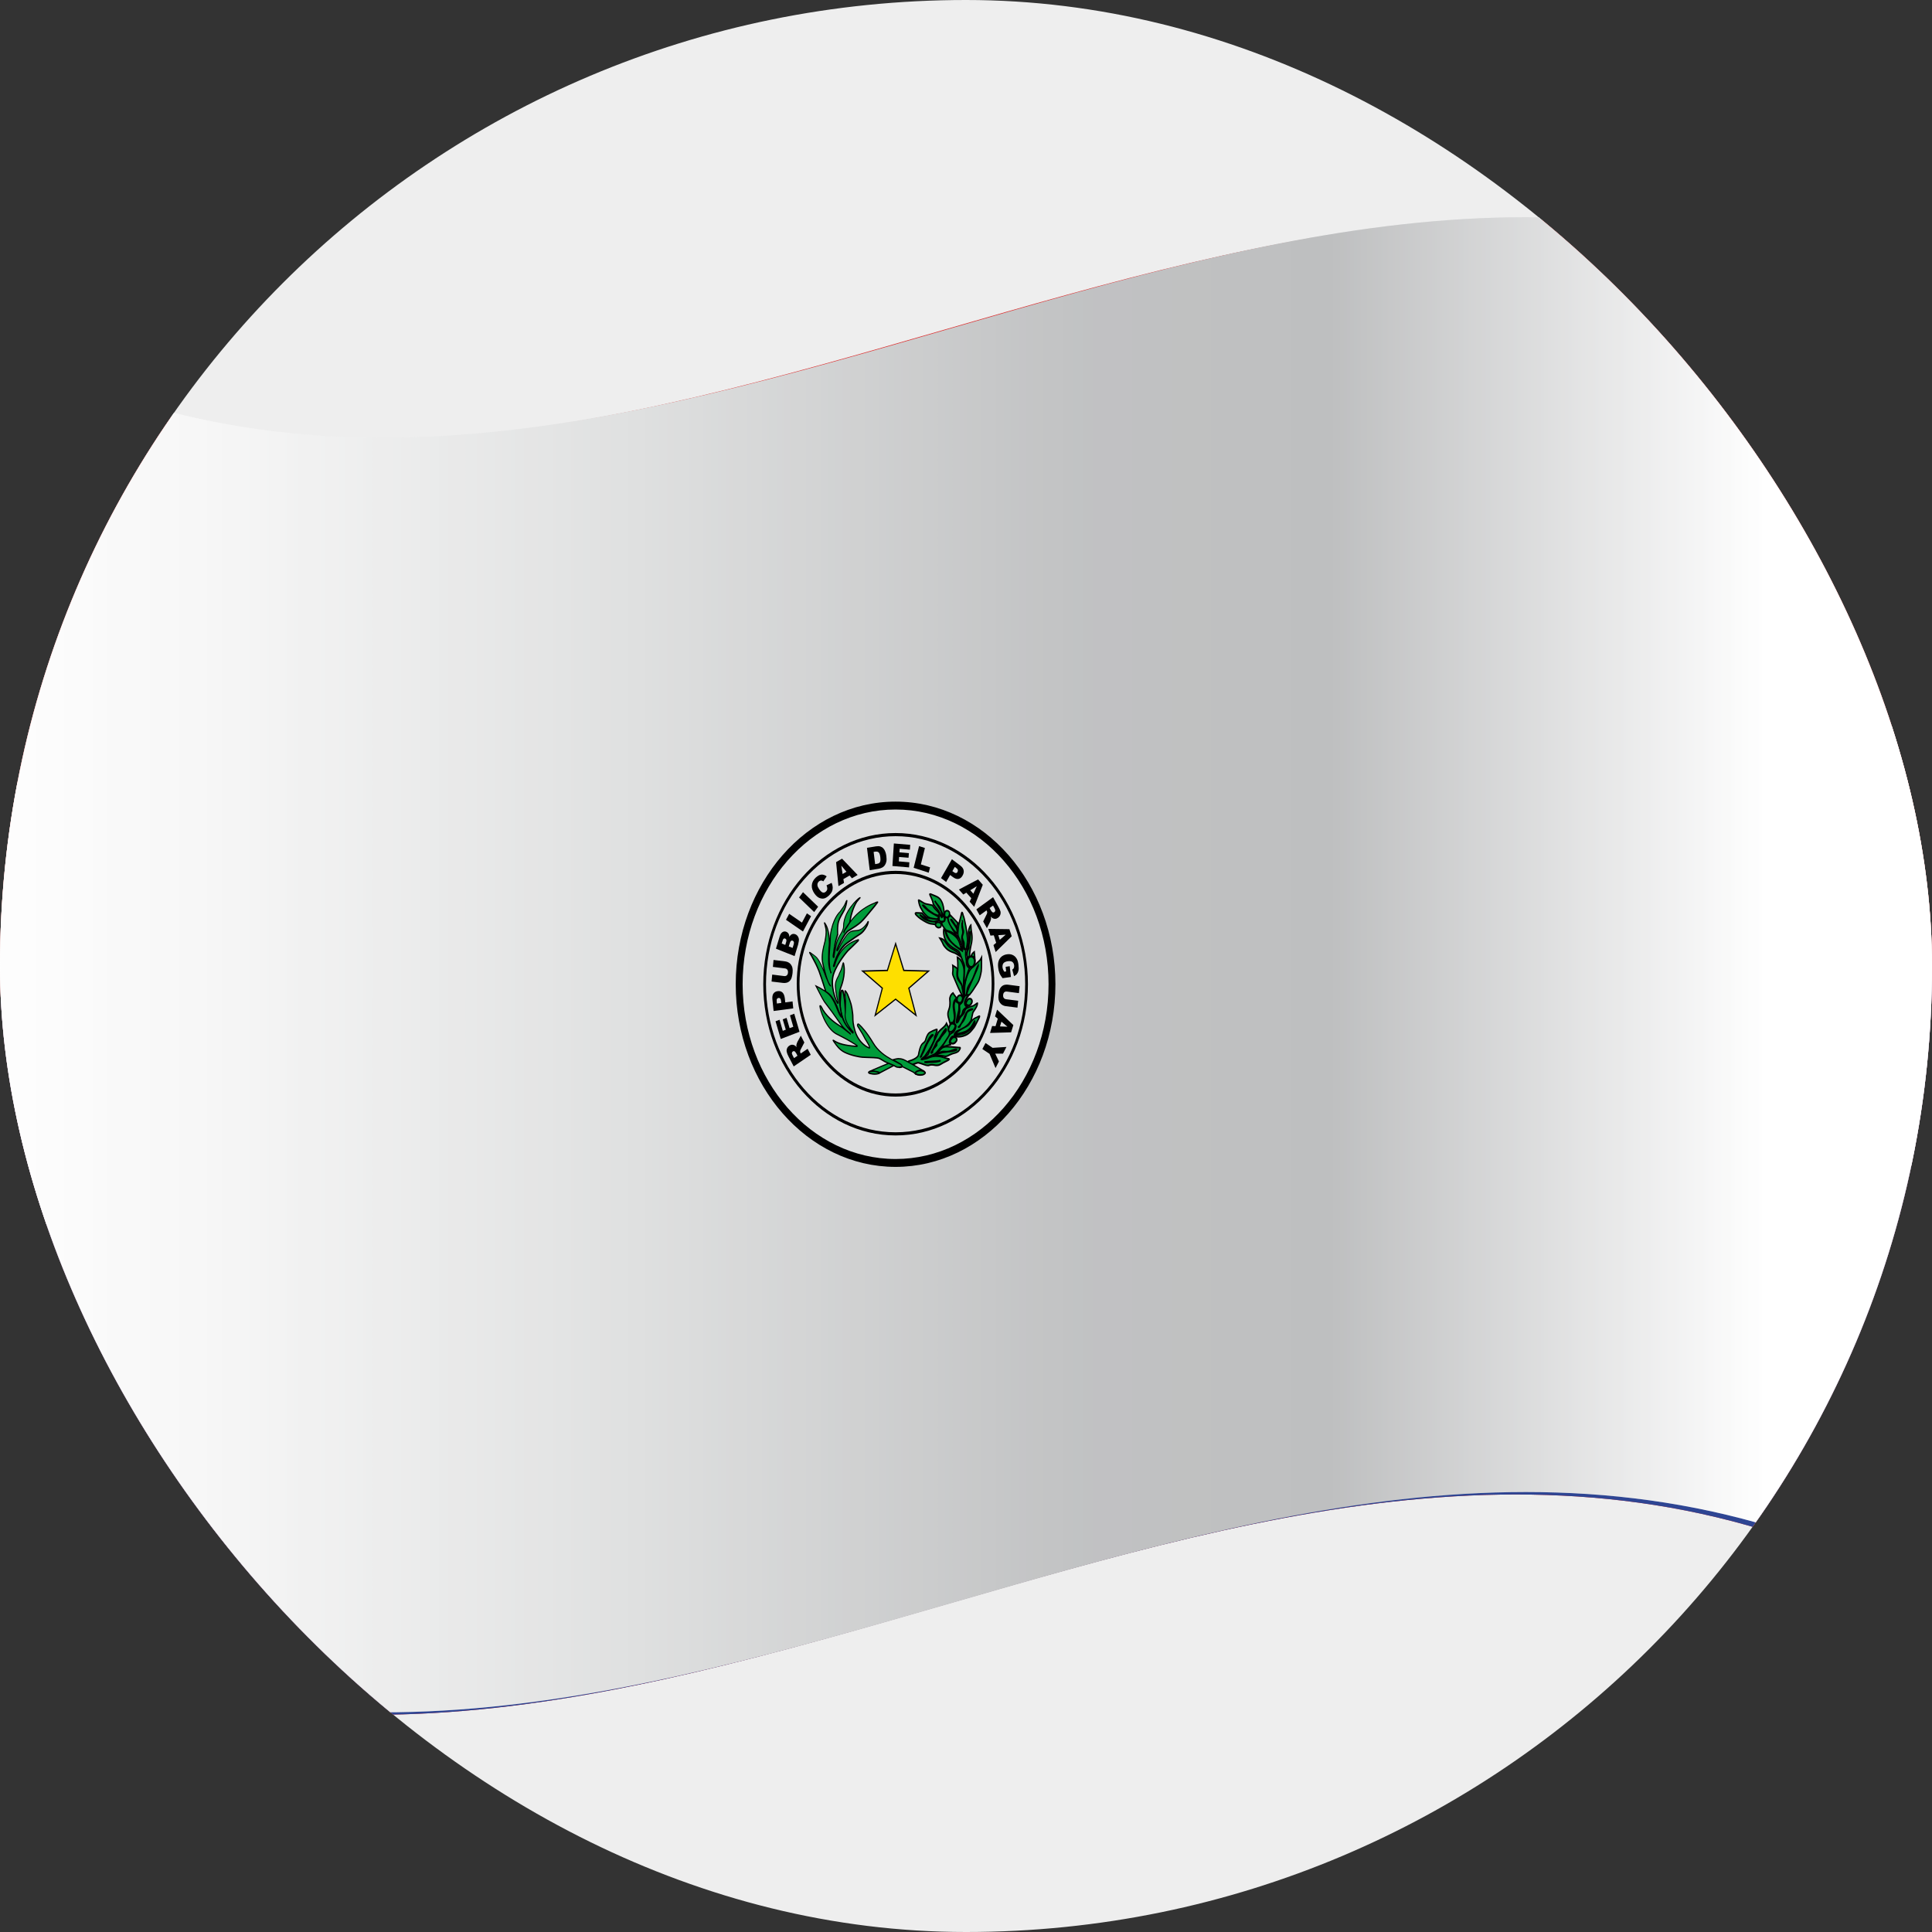 <svg width="169" height="169" viewBox="0 0 169 169" fill="none" xmlns="http://www.w3.org/2000/svg">
<rect x="0" y="0" width="169" height="169" fill="#333333" stroke="none"/>
<g clip-path="url(#clip0_2921_68452)">
<rect width="169" height="169" rx="84.5" fill="#EEEEEE"/>
<path d="M169.114 140.325C111.392 107.027 53.722 173.784 -4 140.325V28.831C53.722 62.237 111.392 -4.521 169.114 28.831V140.325Z" fill="#DD2F2F"/>
<path d="M169.114 140.325C111.392 107.026 53.722 173.784 -4 140.325V85.112C53.722 118.518 111.392 51.761 169.114 85.112V140.325Z" fill="#2E4593"/>
<path d="M-4 103.072C53.722 136.531 111.444 69.613 169.219 103.072V65.551C111.496 32.093 53.722 99.01 -4 65.551V103.072Z" fill="white"/>
<path style="mix-blend-mode:multiply" d="M170 65.282V102.803V140.11C112.278 106.812 54.556 173.569 -3.114 140.11V28.617C54.556 62.075 112.278 -4.735 170 28.617V65.282Z" fill="url(#paint0_linear_2921_68452)"/>
<path style="mix-blend-mode:overlay" opacity="0.25" d="M170 65.282V102.803V140.11C112.278 106.812 54.556 173.569 -3.114 140.11V28.617C54.556 62.075 112.278 -4.735 170 28.617V65.282Z" fill="url(#paint1_linear_2921_68452)"/>
<g clip-path="url(#clip1_2921_68452)">
<path d="M92.02 86.092C92.02 94.727 85.898 101.728 78.338 101.728C70.778 101.728 64.659 94.73 64.659 86.092C64.659 77.454 70.784 70.467 78.338 70.467C85.892 70.467 92.02 77.462 92.02 86.092Z" fill="#DDDEDF"/>
<path d="M78.338 102.072C70.63 102.072 64.357 94.905 64.357 86.091C64.357 77.278 70.63 70.121 78.338 70.121C86.046 70.121 92.322 77.285 92.322 86.091C92.322 94.898 86.049 102.072 78.338 102.072ZM78.338 70.811C70.963 70.811 64.961 77.665 64.961 86.091C64.961 94.518 70.963 101.383 78.341 101.383C85.719 101.383 91.721 94.525 91.721 86.091C91.721 77.658 85.716 70.811 78.338 70.811Z" fill="black"/>
<path d="M84.958 83.668C84.626 83.654 84.623 84.073 84.623 84.073C84.623 84.073 84.635 83.95 84.623 84.091C84.616 84.231 84.678 84.569 84.921 84.597C85.18 84.622 85.266 84.277 85.269 84.108C85.269 84.041 85.251 83.679 84.955 83.672" fill="#009B3A"/>
<path d="M84.956 84.684C84.956 84.684 84.934 84.684 84.922 84.684C84.62 84.653 84.54 84.266 84.549 84.083C84.549 84.079 84.549 84.076 84.549 84.072H84.546C84.546 83.9 84.632 83.576 84.943 83.576H84.965C85.273 83.587 85.356 83.914 85.356 84.108C85.356 84.333 85.242 84.688 84.956 84.688V84.684ZM84.712 84.013C84.712 84.03 84.712 84.055 84.709 84.093C84.706 84.192 84.749 84.48 84.937 84.501H84.956C85.131 84.501 85.193 84.231 85.196 84.104C85.196 84.048 85.183 83.766 84.959 83.759C84.777 83.759 84.725 83.921 84.712 84.013Z" fill="black"/>
<path d="M69.759 92.348L69.642 92.126C69.629 92.102 69.599 92.059 69.549 92C69.525 91.968 69.494 91.954 69.46 91.95C69.423 91.943 69.389 91.95 69.352 91.975C69.306 92.007 69.278 92.049 69.272 92.102C69.263 92.154 69.284 92.228 69.337 92.327L69.457 92.559L69.759 92.351V92.348ZM70.916 92.27L69.429 93.284L68.973 92.411C68.89 92.249 68.838 92.119 68.82 92.014C68.795 91.908 68.807 91.81 68.844 91.715C68.881 91.616 68.949 91.535 69.044 91.468C69.124 91.415 69.207 91.387 69.287 91.384C69.371 91.384 69.448 91.409 69.522 91.451C69.568 91.482 69.62 91.528 69.679 91.595C69.666 91.521 69.657 91.465 69.66 91.419C69.666 91.394 69.675 91.349 69.697 91.282C69.719 91.219 69.737 91.173 69.749 91.145L70.051 90.596L70.359 91.19L70.051 91.781C70.014 91.855 69.99 91.912 69.987 91.954C69.987 92.01 69.996 92.056 70.017 92.105L70.042 92.154L70.646 91.743L70.92 92.267L70.916 92.27Z" fill="black"/>
<path d="M68.296 90.887L67.84 89.335L68.191 89.202L68.474 90.173L68.736 90.071L68.468 89.166L68.804 89.04L69.069 89.937L69.392 89.817L69.102 88.818L69.475 88.674L69.937 90.254L68.296 90.883V90.887Z" fill="black"/>
<path d="M68.345 87.728L68.326 87.583C68.314 87.464 68.289 87.383 68.249 87.344C68.206 87.302 68.16 87.284 68.102 87.291C68.049 87.302 68.006 87.326 67.972 87.369C67.938 87.414 67.926 87.495 67.941 87.608L67.957 87.784L68.345 87.731V87.728ZM67.67 88.435L67.566 87.425C67.544 87.21 67.572 87.034 67.652 86.915C67.735 86.795 67.858 86.721 68.028 86.7C68.2 86.676 68.345 86.718 68.453 86.823C68.56 86.929 68.628 87.108 68.656 87.351L68.69 87.682L69.327 87.597L69.389 88.206L67.67 88.435Z" fill="black"/>
<path d="M67.609 84.579L67.665 83.971L68.693 84.097C68.795 84.111 68.89 84.143 68.973 84.189C69.063 84.235 69.137 84.301 69.195 84.389C69.254 84.477 69.297 84.562 69.315 84.65C69.343 84.769 69.349 84.914 69.331 85.082C69.324 85.174 69.306 85.28 69.281 85.392C69.26 85.505 69.226 85.596 69.186 85.667C69.143 85.74 69.09 85.804 69.02 85.86C68.949 85.913 68.878 85.948 68.81 85.962C68.696 85.987 68.598 85.994 68.515 85.983L67.492 85.86L67.548 85.251L68.598 85.382C68.693 85.392 68.767 85.371 68.826 85.318C68.884 85.266 68.918 85.188 68.927 85.082C68.936 84.974 68.918 84.889 68.872 84.826C68.826 84.759 68.755 84.724 68.659 84.71L67.609 84.579Z" fill="black"/>
<path d="M69.331 82.918L69.423 82.626C69.451 82.527 69.46 82.45 69.438 82.393C69.423 82.344 69.386 82.305 69.334 82.284C69.281 82.263 69.241 82.267 69.198 82.298C69.155 82.33 69.118 82.393 69.087 82.492L68.995 82.787L69.328 82.918H69.331ZM68.69 82.657L68.767 82.407C68.795 82.316 68.801 82.249 68.782 82.2C68.767 82.154 68.733 82.119 68.681 82.101C68.635 82.08 68.591 82.084 68.555 82.108C68.518 82.133 68.487 82.189 68.459 82.277L68.379 82.534L68.69 82.657ZM67.874 82.988L68.204 81.904C68.259 81.725 68.342 81.605 68.45 81.535C68.555 81.471 68.665 81.461 68.782 81.507C68.878 81.549 68.949 81.616 68.998 81.711C69.029 81.774 69.047 81.859 69.047 81.954C69.115 81.83 69.195 81.753 69.281 81.718C69.371 81.683 69.466 81.683 69.571 81.725C69.654 81.756 69.722 81.813 69.777 81.883C69.829 81.957 69.863 82.038 69.882 82.133C69.891 82.193 69.885 82.274 69.866 82.372C69.839 82.513 69.823 82.601 69.811 82.64L69.506 83.635L67.874 82.984V82.988Z" fill="black"/>
<path d="M68.755 80.456L69.035 79.935L70.15 80.705L70.584 79.893L70.947 80.146L70.239 81.483L68.755 80.459V80.456Z" fill="black"/>
<path d="M69.897 78.509L70.242 78.041L71.563 79.315L71.219 79.783L69.9 78.509H69.897Z" fill="black"/>
<path d="M72.296 77.447L72.746 77.225C72.805 77.362 72.835 77.496 72.841 77.623C72.844 77.749 72.823 77.869 72.777 77.981C72.724 78.094 72.641 78.207 72.527 78.319C72.38 78.456 72.247 78.544 72.118 78.583C71.992 78.622 71.85 78.611 71.693 78.555C71.542 78.499 71.397 78.372 71.259 78.186C71.077 77.932 70.994 77.682 71.012 77.44C71.031 77.19 71.148 76.968 71.36 76.764C71.53 76.606 71.687 76.521 71.841 76.507C71.992 76.49 72.152 76.542 72.312 76.659L72.016 77.098C71.97 77.063 71.933 77.042 71.902 77.035C71.853 77.017 71.807 77.017 71.757 77.035C71.711 77.046 71.665 77.074 71.625 77.109C71.533 77.2 71.49 77.309 71.505 77.443C71.514 77.542 71.57 77.658 71.665 77.795C71.788 77.964 71.896 78.059 71.985 78.076C72.078 78.098 72.164 78.069 72.244 77.992C72.321 77.915 72.364 77.837 72.367 77.749C72.367 77.658 72.349 77.556 72.296 77.447Z" fill="black"/>
<path d="M74.045 76.258L73.593 75.724L73.706 76.455L74.045 76.255V76.258ZM74.316 76.586L73.774 76.899L73.83 77.233L73.343 77.514L73.137 75.414L73.657 75.111L75.021 76.536L74.522 76.828L74.313 76.582L74.316 76.586Z" fill="black"/>
<path d="M76.42 74.523L76.552 75.589L76.682 75.568C76.793 75.554 76.87 75.526 76.916 75.49C76.959 75.452 76.987 75.402 77.005 75.322C77.023 75.248 77.023 75.135 77.005 74.977C76.98 74.769 76.931 74.632 76.863 74.565C76.796 74.498 76.691 74.477 76.552 74.498L76.42 74.519V74.523ZM75.838 74.164L76.623 74.034C76.777 74.009 76.903 74.013 77.005 74.044C77.11 74.079 77.196 74.132 77.27 74.213C77.344 74.294 77.402 74.389 77.442 74.505C77.485 74.618 77.516 74.745 77.532 74.878C77.559 75.086 77.559 75.251 77.532 75.371C77.504 75.494 77.458 75.6 77.396 75.691C77.331 75.779 77.257 75.846 77.177 75.885C77.067 75.941 76.965 75.976 76.866 75.993L76.078 76.12L75.838 74.164Z" fill="black"/>
<path d="M78.19 73.781L79.619 73.901L79.591 74.323L78.698 74.246L78.676 74.559L79.505 74.629L79.474 75.03L78.649 74.963L78.624 75.35L79.545 75.428L79.517 75.875L78.064 75.752L78.19 73.781Z" fill="black"/>
<path d="M80.392 74.012L80.906 74.177L80.552 75.613L81.356 75.873L81.239 76.337L79.921 75.912L80.395 74.015L80.392 74.012Z" fill="black"/>
<path d="M83.308 76.204L83.419 76.284C83.505 76.348 83.576 76.376 83.628 76.369C83.684 76.362 83.727 76.334 83.754 76.278C83.782 76.228 83.794 76.172 83.788 76.109C83.779 76.049 83.73 75.993 83.647 75.929L83.52 75.831L83.308 76.2V76.204ZM83.268 75.162L84.01 75.722C84.17 75.841 84.266 75.978 84.293 76.126C84.324 76.274 84.293 76.432 84.198 76.594C84.106 76.76 83.986 76.855 83.841 76.883C83.696 76.907 83.539 76.858 83.357 76.724L83.114 76.538L82.763 77.15L82.316 76.812L83.265 75.166L83.268 75.162Z" fill="black"/>
<path d="M85.144 78.178L85.445 77.52L84.873 77.872L85.144 78.178ZM84.962 78.569L84.528 78.083L84.266 78.249L83.878 77.812L84.675 77.39L85.556 76.926L85.969 77.394L85.218 79.325L84.82 78.875L84.962 78.572V78.569Z" fill="black"/>
<path d="M86.566 79.427L86.689 79.649C86.705 79.67 86.729 79.712 86.785 79.772C86.812 79.8 86.84 79.817 86.877 79.817C86.914 79.825 86.948 79.81 86.979 79.789C87.025 79.754 87.049 79.716 87.059 79.659C87.065 79.61 87.04 79.532 86.988 79.438L86.865 79.212L86.566 79.427ZM85.411 79.543L86.868 78.481L87.345 79.339C87.434 79.497 87.49 79.627 87.518 79.73C87.539 79.832 87.53 79.934 87.496 80.029C87.462 80.127 87.394 80.212 87.305 80.278C87.222 80.338 87.142 80.373 87.062 80.373C86.985 80.38 86.905 80.356 86.828 80.321C86.782 80.289 86.729 80.243 86.671 80.18C86.686 80.254 86.695 80.31 86.695 80.352C86.692 80.38 86.68 80.426 86.665 80.49C86.646 80.556 86.628 80.602 86.612 80.63L86.329 81.19L86.002 80.606L86.295 80.007C86.335 79.927 86.354 79.87 86.354 79.832C86.354 79.779 86.347 79.726 86.317 79.68L86.292 79.635L85.698 80.067L85.408 79.55L85.411 79.543Z" fill="black"/>
<path d="M87.456 82.207L87.974 81.761L87.324 81.803L87.453 82.207H87.456ZM87.139 82.471L86.933 81.817L86.637 81.841L86.449 81.254L88.297 81.278L88.497 81.901L87.093 83.277L86.902 82.672L87.142 82.468L87.139 82.471Z" fill="black"/>
<path d="M87.967 84.571L88.324 84.518L88.429 85.461L87.696 85.563C87.573 85.398 87.478 85.254 87.428 85.12C87.373 84.986 87.336 84.828 87.314 84.638C87.287 84.406 87.302 84.212 87.357 84.054C87.41 83.899 87.499 83.769 87.628 83.663C87.758 83.565 87.909 83.501 88.087 83.477C88.275 83.449 88.444 83.47 88.589 83.54C88.737 83.607 88.854 83.72 88.946 83.882C89.017 84.008 89.066 84.181 89.088 84.406C89.116 84.62 89.116 84.786 89.088 84.898C89.066 85.011 89.023 85.109 88.959 85.19C88.897 85.271 88.811 85.338 88.703 85.387L88.549 84.817C88.611 84.782 88.657 84.737 88.685 84.673C88.712 84.61 88.719 84.532 88.712 84.448C88.694 84.314 88.645 84.212 88.558 84.145C88.469 84.079 88.334 84.058 88.161 84.082C87.976 84.107 87.85 84.17 87.776 84.258C87.708 84.35 87.681 84.469 87.693 84.61C87.699 84.677 87.718 84.74 87.739 84.796C87.764 84.86 87.801 84.919 87.85 85L88.013 84.976L87.967 84.571Z" fill="black"/>
<path d="M89.064 87.538L89.002 88.143L87.98 88.013C87.878 87.999 87.783 87.971 87.697 87.921C87.61 87.872 87.536 87.809 87.475 87.721C87.416 87.636 87.376 87.549 87.358 87.461C87.333 87.334 87.327 87.193 87.342 87.028C87.355 86.933 87.37 86.827 87.389 86.718C87.413 86.606 87.447 86.514 87.49 86.444C87.533 86.373 87.589 86.31 87.656 86.254C87.73 86.201 87.801 86.166 87.869 86.152C87.98 86.127 88.081 86.12 88.165 86.134L89.19 86.268L89.128 86.873L88.081 86.736C87.986 86.725 87.912 86.743 87.85 86.796C87.792 86.848 87.758 86.926 87.749 87.031C87.74 87.137 87.755 87.225 87.801 87.288C87.847 87.355 87.915 87.394 88.011 87.408L89.061 87.541L89.064 87.538Z" fill="black"/>
<path d="M87.472 89.786L88.125 89.81L87.598 89.37L87.472 89.782V89.786ZM87.084 89.761L87.281 89.106L87.041 88.909L87.219 88.318L88.642 89.669L88.445 90.303L86.603 90.356L86.785 89.75L87.084 89.764V89.761Z" fill="black"/>
<path d="M88.038 91.581L87.736 92.165H87.056L87.382 92.851L87.083 93.428L86.557 92.183L85.932 91.764L86.206 91.236L86.828 91.659L88.035 91.581H88.038Z" fill="black"/>
<path d="M78.341 99.321C71.957 99.321 66.766 93.385 66.766 86.091C66.766 78.798 71.957 72.869 78.341 72.869C84.725 72.869 89.917 78.801 89.917 86.091C89.917 93.382 84.725 99.321 78.341 99.321ZM78.341 73.144C72.09 73.144 67.006 78.953 67.006 86.091C67.006 93.231 72.09 99.046 78.341 99.046C84.592 99.046 89.677 93.234 89.677 86.091C89.677 78.949 84.589 73.144 78.341 73.144Z" fill="black"/>
<path d="M78.341 95.925C73.574 95.925 69.694 91.495 69.694 86.049C69.694 80.602 73.574 76.176 78.341 76.176C83.108 76.176 86.985 80.606 86.985 86.049C86.985 91.492 83.108 95.925 78.341 95.925ZM78.341 76.45C73.707 76.45 69.938 80.757 69.938 86.049C69.938 91.34 73.707 95.65 78.341 95.65C82.976 95.65 86.745 91.344 86.745 86.049C86.745 80.753 82.976 76.45 78.341 76.45Z" fill="black"/>
<path d="M78.341 82.545L79.055 84.888L81.223 84.945L79.495 86.443L80.124 88.818L78.341 87.407L76.558 88.818L77.183 86.443L75.455 84.945L77.626 84.888L78.344 82.545H78.341Z" fill="#FEDF00"/>
<path d="M80.213 88.953L78.341 87.471L76.468 88.953L77.124 86.462L75.311 84.889L77.589 84.829L78.344 82.373L79.095 84.829L81.368 84.889L79.557 86.462L80.216 88.953H80.213ZM75.594 84.994L77.238 86.419L77.229 86.458L76.644 88.678L78.341 87.338L80.037 88.678L79.44 86.423L81.081 84.998L79.021 84.945L79.009 84.91L78.341 82.721L77.657 84.949H77.623L75.594 85.001V84.994Z" fill="black"/>
<path d="M82.277 92.77C82.207 92.841 81.914 92.876 81.837 92.89C81.76 92.9 81.455 92.904 81.326 92.911C81.255 92.918 81.116 92.939 81.046 92.939C80.421 92.858 82.062 92.869 82.277 92.77ZM80.636 92.218C80.676 92.133 80.882 91.613 80.956 91.465C81.03 91.321 81.203 90.93 81.304 90.768C81.357 90.68 81.56 90.427 81.609 90.54C81.252 90.891 80.972 91.504 80.824 91.915C80.805 91.961 80.688 92.19 80.645 92.249C80.602 92.309 80.621 92.418 80.556 92.429C80.488 92.439 80.534 92.454 80.534 92.454C80.534 92.454 80.593 92.302 80.639 92.214L80.636 92.218ZM82.998 92.615C82.998 92.615 82.715 92.566 82.539 92.496C82.364 92.429 82.071 92.376 81.822 92.383C81.575 92.387 81.347 92.471 81.144 92.559C80.944 92.644 80.682 92.65 80.682 92.65C80.682 92.65 80.534 92.679 80.602 92.636C80.667 92.598 80.898 92.397 80.898 92.397L81.046 92.165C81.089 92.151 81.837 91.028 81.754 90.73C81.868 90.508 82.003 90.114 81.951 90.043C81.926 90.015 81.369 90.247 81.246 90.374C81.104 90.515 81.002 90.807 80.963 90.976C80.919 91.145 80.707 91.282 80.707 91.282C80.531 91.426 80.405 91.88 80.347 92.253C80.285 92.619 79.494 92.823 79.494 92.823C79.494 92.823 79.275 92.918 79.469 92.988C79.503 92.999 79.589 93.168 79.66 93.171C79.755 93.185 80.248 92.943 80.325 92.964C80.414 92.985 80.633 93.048 80.821 93.118C81.009 93.192 81.163 93.228 81.295 93.171C81.427 93.118 81.618 93.136 81.76 93.171C81.902 93.207 82.059 93.192 82.148 93.161C82.243 93.126 82.499 92.964 82.499 92.964C82.499 92.964 82.776 92.826 82.933 92.742C83.093 92.658 82.995 92.619 82.995 92.619" fill="#009B3A"/>
<path d="M81.156 93.266C81.061 93.266 80.956 93.242 80.802 93.182C80.614 93.115 80.398 93.048 80.315 93.031C80.278 93.031 80.14 93.083 80.029 93.129C79.847 93.2 79.733 93.242 79.672 93.242C79.592 93.242 79.533 93.164 79.484 93.097C79.472 93.08 79.453 93.055 79.447 93.052C79.425 93.045 79.333 93.013 79.333 92.921C79.333 92.83 79.435 92.777 79.478 92.756C79.696 92.7 80.248 92.503 80.291 92.239C80.322 92.052 80.439 91.419 80.676 91.226C80.734 91.187 80.879 91.071 80.91 90.958C80.928 90.884 81.03 90.504 81.212 90.325C81.338 90.191 81.858 89.977 81.947 89.977H81.972L82 90.001C82.098 90.135 81.877 90.627 81.821 90.747C81.834 90.828 81.818 90.972 81.661 91.293C81.519 91.588 81.212 92.091 81.094 92.214L80.934 92.461C80.922 92.471 80.864 92.524 80.799 92.58C80.891 92.57 81.014 92.545 81.122 92.503C81.332 92.411 81.562 92.323 81.818 92.32H81.867C82.098 92.32 82.376 92.366 82.557 92.436C82.727 92.506 83.004 92.552 83.004 92.552C83.047 92.566 83.084 92.598 83.087 92.651C83.09 92.728 83.022 92.774 82.961 92.809C82.8 92.893 82.523 93.031 82.523 93.031C82.502 93.045 82.265 93.192 82.163 93.228C82.052 93.266 81.877 93.273 81.744 93.242C81.636 93.217 81.421 93.196 81.313 93.242C81.264 93.263 81.212 93.273 81.153 93.273L81.156 93.266ZM80.315 92.89H80.34C80.439 92.915 80.66 92.981 80.842 93.048C81.061 93.133 81.174 93.147 81.276 93.105C81.338 93.08 81.415 93.066 81.501 93.066C81.606 93.066 81.707 93.083 81.775 93.097C81.824 93.112 81.88 93.115 81.935 93.115C82.006 93.115 82.08 93.105 82.132 93.087C82.206 93.062 82.403 92.943 82.471 92.897C82.477 92.897 82.751 92.76 82.911 92.672C82.911 92.672 82.914 92.672 82.918 92.672C82.825 92.654 82.647 92.615 82.52 92.563C82.351 92.499 82.092 92.454 81.871 92.454H81.824C81.587 92.457 81.368 92.538 81.168 92.626C80.962 92.714 80.706 92.721 80.688 92.725C80.688 92.725 80.639 92.731 80.608 92.731C80.549 92.731 80.534 92.693 80.528 92.672C80.522 92.644 80.528 92.605 80.577 92.577C80.62 92.552 80.768 92.425 80.854 92.348L81.017 92.102C81.131 91.979 81.757 90.979 81.695 90.751L81.686 90.719L81.698 90.691C81.8 90.494 81.886 90.23 81.898 90.117C81.76 90.159 81.378 90.325 81.285 90.423C81.165 90.543 81.067 90.803 81.017 90.99C80.971 91.18 80.756 91.321 80.731 91.338C80.577 91.465 80.454 91.915 80.402 92.26C80.337 92.661 79.589 92.865 79.502 92.886C79.493 92.89 79.478 92.9 79.465 92.907C79.472 92.907 79.475 92.911 79.481 92.915C79.508 92.925 79.533 92.953 79.567 92.999C79.589 93.027 79.635 93.09 79.656 93.094C79.709 93.094 79.856 93.034 79.977 92.988C80.143 92.925 80.251 92.883 80.306 92.883L80.315 92.89ZM81.045 93.01C80.91 92.992 80.839 92.985 80.842 92.904C80.842 92.816 80.867 92.816 81.418 92.784C81.732 92.767 82.163 92.742 82.252 92.703L82.314 92.823C82.246 92.89 82.067 92.921 81.892 92.95L81.843 92.957C81.784 92.967 81.618 92.971 81.473 92.974C81.415 92.974 81.362 92.974 81.322 92.978C81.298 92.978 81.261 92.985 81.224 92.988C81.159 92.995 81.085 93.006 81.042 93.006L81.045 93.01ZM80.568 92.538L80.519 92.524C80.457 92.506 80.454 92.457 80.457 92.443C80.457 92.422 80.466 92.394 80.5 92.376C80.522 92.316 80.555 92.239 80.583 92.183C80.599 92.151 80.645 92.042 80.697 91.915C80.774 91.729 80.86 91.518 80.903 91.43C80.931 91.38 80.965 91.303 81.008 91.215C81.088 91.046 81.187 90.839 81.255 90.73C81.255 90.73 81.439 90.445 81.572 90.445C81.612 90.445 81.649 90.469 81.667 90.511L81.689 90.561L81.652 90.596C81.248 90.997 80.962 91.732 80.882 91.947C80.86 92 80.74 92.232 80.694 92.299C80.688 92.309 80.682 92.334 80.676 92.359C80.666 92.404 80.648 92.475 80.586 92.499L80.571 92.541L80.568 92.538Z" fill="black"/>
<path d="M80.845 93.709C80.845 93.709 79.755 93.058 79.697 93.04C79.663 93.033 79.201 92.745 78.991 92.671C78.841 92.615 78.628 92.6 78.554 92.604C78.376 92.618 78.083 92.71 78.083 92.71L78.354 92.836C78.354 92.836 78.61 92.981 78.733 93.054C78.911 93.16 78.918 93.294 78.918 93.294L79.906 93.79L80.106 93.955C80.106 93.955 80.288 93.667 80.848 93.709" fill="#009B3A"/>
<path d="M80.115 94.032L79.875 93.835L78.871 93.332V93.297C78.871 93.297 78.856 93.195 78.708 93.103C78.585 93.026 78.332 92.885 78.332 92.885L77.929 92.699L78.07 92.656C78.07 92.656 78.369 92.565 78.551 92.551C78.563 92.551 78.575 92.551 78.591 92.551C78.671 92.551 78.862 92.565 79.01 92.621C79.148 92.67 79.391 92.811 79.552 92.903C79.622 92.941 79.693 92.984 79.709 92.991C79.767 93.005 80.611 93.508 80.87 93.663L80.845 93.768C80.325 93.73 80.149 93.99 80.146 93.993L80.118 94.039L80.115 94.032ZM78.96 93.254L79.924 93.74L80.1 93.881C80.164 93.81 80.328 93.673 80.645 93.652C80.241 93.413 79.733 93.114 79.687 93.096C79.675 93.096 79.647 93.079 79.508 93.001C79.351 92.91 79.111 92.772 78.979 92.727C78.843 92.677 78.665 92.663 78.591 92.663C78.579 92.663 78.566 92.663 78.56 92.663C78.468 92.67 78.341 92.699 78.243 92.727L78.372 92.787C78.372 92.787 78.631 92.931 78.754 93.008C78.899 93.096 78.945 93.202 78.96 93.258V93.254Z" fill="black"/>
<path d="M81.941 91.119C82.283 90.77 82.452 90.274 82.733 89.996C82.779 90.035 82.779 90.095 82.723 90.208C82.671 90.317 82.6 90.352 82.569 90.408C82.511 90.496 82.341 90.658 82.292 90.757C82.252 90.848 82.197 90.978 82.049 91.077C81.901 91.179 81.947 91.341 81.935 91.407C81.923 91.481 81.695 91.671 81.584 91.9C81.562 92.143 81.553 92.041 81.424 92.125C81.658 91.724 81.781 91.464 81.941 91.112M81.171 92.227C81.15 92.28 80.472 92.72 80.685 92.653C80.894 92.59 81.519 92.333 81.698 92.241C81.916 92.132 82.046 91.907 82.209 91.721C82.375 91.531 82.89 90.971 82.979 90.753C83.065 90.531 83.145 90.218 82.797 89.522C82.797 89.522 82.742 89.655 82.612 89.785C82.483 89.919 82.292 90.067 82.292 90.067L82.067 90.31C82.067 90.31 81.276 91.967 81.171 92.227Z" fill="#009B3A"/>
<path d="M80.654 92.734H80.605L80.583 92.678C80.565 92.607 80.602 92.572 80.903 92.35C80.986 92.291 81.1 92.206 81.119 92.182C81.217 91.939 81.975 90.341 82.009 90.275L82.021 90.257L82.246 90.014C82.246 90.014 82.443 89.859 82.566 89.733C82.683 89.613 82.736 89.493 82.736 89.493L82.788 89.363L82.85 89.486C83.191 90.169 83.142 90.514 83.034 90.785C82.951 90.989 82.542 91.45 82.323 91.696L82.252 91.777C82.209 91.826 82.169 91.876 82.129 91.928C82.015 92.076 81.895 92.227 81.722 92.312C81.541 92.403 80.906 92.664 80.7 92.727C80.678 92.734 80.666 92.734 80.651 92.734H80.654ZM82.12 90.356C82.052 90.496 81.331 92.016 81.233 92.259C81.217 92.294 81.187 92.322 80.986 92.467C81.242 92.368 81.553 92.234 81.673 92.174C81.821 92.101 81.926 91.967 82.037 91.826C82.08 91.773 82.12 91.721 82.166 91.668L82.237 91.587C82.437 91.365 82.85 90.901 82.923 90.721C83.004 90.517 83.065 90.25 82.797 89.669C82.766 89.719 82.72 89.782 82.659 89.842C82.529 89.975 82.338 90.123 82.332 90.127L82.123 90.352L82.12 90.356ZM81.458 92.196L81.371 92.09C81.602 91.689 81.725 91.432 81.886 91.084L81.901 91.063C82.073 90.89 82.2 90.676 82.32 90.468C82.437 90.267 82.551 90.081 82.692 89.94L82.733 89.902L82.772 89.937C82.886 90.032 82.806 90.19 82.782 90.243C82.745 90.317 82.702 90.362 82.668 90.398C82.649 90.415 82.634 90.433 82.625 90.447C82.594 90.493 82.551 90.546 82.501 90.598C82.446 90.662 82.375 90.743 82.351 90.792C82.304 90.894 82.243 91.035 82.083 91.144C82 91.2 82.003 91.277 82.003 91.351C82.003 91.379 82.003 91.404 82 91.429C81.99 91.481 81.947 91.534 81.87 91.622C81.796 91.707 81.704 91.816 81.645 91.932C81.633 92.083 81.621 92.139 81.528 92.164C81.51 92.171 81.488 92.178 81.454 92.199L81.458 92.196Z" fill="black"/>
<path d="M83.918 91.643C83.918 91.643 83.484 91.597 83.447 91.597C83.407 91.597 83.17 91.559 82.825 91.559C82.48 91.559 82.354 91.696 82.264 91.805C82.169 91.928 81.898 92.21 81.898 92.21L82.043 92.195C82.387 91.886 82.658 92.002 82.766 91.991C82.877 91.988 83.013 91.998 83.361 91.861C83.712 91.72 83.693 91.851 83.653 91.865C83.616 91.882 83.388 91.974 83.13 91.984C82.868 92.002 82.64 92.058 82.535 92.058C82.43 92.058 81.67 92.297 81.67 92.297C81.67 92.297 82.495 92.354 82.585 92.385C82.674 92.428 82.812 92.406 82.926 92.343C83.243 92.178 83.385 92.146 83.514 92.111C83.644 92.083 83.801 91.981 83.801 91.981C83.801 91.981 83.884 91.921 83.961 91.759C84.041 91.594 83.915 91.639 83.915 91.639" fill="#009B3A"/>
<path d="M82.699 92.477C82.65 92.477 82.603 92.466 82.567 92.449C82.514 92.428 82.012 92.389 81.674 92.364L81.661 92.227C81.661 92.227 81.738 92.203 81.849 92.171L81.861 92.157C81.861 92.157 82.129 91.875 82.225 91.756C82.332 91.626 82.474 91.488 82.828 91.488C83.087 91.488 83.284 91.509 83.389 91.52C83.419 91.52 83.441 91.527 83.45 91.527C83.487 91.527 83.823 91.562 83.915 91.569C83.924 91.569 83.937 91.566 83.952 91.566C84.005 91.566 84.029 91.597 84.041 91.618C84.072 91.675 84.041 91.749 84.02 91.794C83.937 91.967 83.841 92.037 83.838 92.041C83.829 92.048 83.669 92.15 83.53 92.181H83.512C83.389 92.217 83.25 92.255 82.954 92.407C82.874 92.452 82.782 92.477 82.699 92.477ZM82.077 92.255C82.308 92.273 82.554 92.297 82.606 92.319C82.634 92.333 82.665 92.336 82.699 92.336C82.764 92.336 82.838 92.315 82.902 92.28C83.207 92.118 83.355 92.083 83.484 92.048H83.503C83.623 92.016 83.77 91.921 83.774 91.921C83.774 91.921 83.844 91.865 83.909 91.728C83.909 91.721 83.915 91.717 83.915 91.713H83.912C83.746 91.696 83.475 91.668 83.447 91.668C83.435 91.668 83.41 91.668 83.373 91.661C83.269 91.65 83.078 91.629 82.825 91.629C82.493 91.629 82.385 91.763 82.311 91.851C82.277 91.893 82.222 91.956 82.166 92.02C82.292 91.942 82.425 91.907 82.563 91.907C82.613 91.907 82.656 91.91 82.696 91.914C82.721 91.914 82.739 91.918 82.757 91.918H82.807C82.911 91.914 83.044 91.91 83.346 91.787C83.46 91.742 83.549 91.717 83.61 91.717C83.718 91.717 83.737 91.787 83.74 91.812C83.746 91.861 83.718 91.91 83.675 91.925C83.675 91.925 83.429 92.034 83.136 92.048C82.995 92.055 82.859 92.079 82.754 92.097C82.665 92.111 82.591 92.122 82.542 92.122C82.529 92.122 82.459 92.129 82.095 92.234L82.08 92.248L82.077 92.255Z" fill="black"/>
<path d="M84.324 89.062C84.377 88.914 84.506 88.57 84.645 88.432C84.728 88.348 84.873 88.309 84.95 88.274C84.983 88.26 85.218 88.249 84.922 88.341C84.799 88.38 84.632 88.461 84.558 88.601C84.454 88.928 84.365 89.213 84.174 89.425C84.032 89.594 83.943 89.815 83.943 89.815L83.792 89.875C84.069 89.681 84.189 89.323 84.321 89.066L84.324 89.062ZM85.664 88.879C85.507 88.939 85.451 88.988 85.451 88.988C85.097 89.108 84.953 89.361 84.799 89.569C84.719 89.678 84.611 89.759 84.238 89.942C83.896 90.111 83.635 90.368 83.629 90.368C83.629 90.368 83.521 90.392 83.542 90.452C83.552 90.48 83.644 90.459 83.644 90.459C83.644 90.459 84.346 90.347 84.638 90.142C84.826 90.009 84.931 89.91 85.107 89.597C85.187 89.46 85.276 89.199 85.279 89.365C85.291 89.808 84.691 90.237 84.426 90.371C84.284 90.438 84.1 90.466 83.853 90.515C83.61 90.565 83.462 90.55 83.481 90.491C83.505 90.403 83.533 90.385 83.598 90.297C83.712 90.139 83.992 90.086 84.198 89.974C84.441 89.85 84.672 89.667 84.786 89.509C84.903 89.351 84.947 89.294 84.977 89.161C85.067 88.812 85.073 88.619 85.156 88.492C85.451 88.073 85.495 87.94 85.51 87.753C85.513 87.711 85.356 87.852 85.273 87.905C85.113 88.014 85.054 88.014 84.728 88.109C84.395 88.204 84.404 88.447 84.352 88.563C84.337 88.608 84.201 88.802 84.14 88.837C84.075 88.876 83.918 89.136 83.859 89.287C83.816 89.4 83.739 89.481 83.678 89.47C83.613 89.456 83.801 88.647 83.844 88.513C83.89 88.38 83.896 88.123 83.896 88.035C83.896 87.947 83.896 87.732 83.77 87.708C83.644 87.683 83.638 87.482 83.638 87.482C83.33 87.785 83.502 88.32 83.536 88.64C83.57 88.953 83.471 89.537 83.471 89.537C83.767 89.681 83.536 90.093 83.444 90.227C83.348 90.364 83.163 90.385 83.08 90.505C82.994 90.628 82.372 91.617 82.372 91.617L83.145 91.367C83.145 91.367 83.216 91.381 83.102 91.282C82.985 91.187 83.139 90.814 83.24 90.727C83.431 90.558 83.687 90.681 83.687 90.681C83.687 90.681 84.044 90.744 84.485 90.543C84.851 90.378 85.008 90.111 85.184 89.907C85.279 89.798 85.451 89.432 85.559 89.217C85.624 89.094 85.744 88.855 85.67 88.883" fill="#009B3A"/>
<path d="M82.212 91.736L82.314 91.574C82.338 91.531 82.936 90.582 83.025 90.458C83.074 90.388 83.145 90.349 83.216 90.311C83.284 90.272 83.345 90.237 83.388 90.18C83.459 90.078 83.576 89.864 83.542 89.723C83.53 89.67 83.496 89.628 83.441 89.6L83.395 89.579L83.404 89.522C83.404 89.522 83.496 88.949 83.465 88.646C83.459 88.587 83.447 88.523 83.438 88.449C83.385 88.133 83.314 87.7 83.589 87.429L83.684 87.334L83.69 87.478C83.69 87.478 83.696 87.623 83.773 87.637C83.949 87.672 83.949 87.932 83.949 88.031C83.949 88.048 83.949 88.372 83.89 88.541C83.847 88.678 83.733 89.195 83.715 89.382C83.74 89.357 83.77 89.318 83.792 89.262C83.85 89.111 84.013 88.826 84.1 88.777C84.149 88.748 84.269 88.579 84.284 88.541C84.297 88.513 84.303 88.488 84.309 88.463C84.346 88.33 84.401 88.129 84.703 88.045C84.771 88.024 84.83 88.01 84.879 87.996C85.061 87.943 85.116 87.929 85.233 87.848C85.261 87.83 85.298 87.802 85.332 87.777C85.424 87.707 85.461 87.682 85.495 87.682H85.522L85.562 87.732V87.767C85.544 87.981 85.489 88.129 85.193 88.544C85.15 88.608 85.128 88.71 85.101 88.858C85.082 88.945 85.061 89.051 85.03 89.178C85.128 89.079 85.251 88.995 85.418 88.935C85.442 88.917 85.507 88.872 85.639 88.822L85.67 88.815C85.698 88.815 85.719 88.829 85.735 88.858C85.757 88.9 85.76 88.96 85.603 89.259L85.544 89.378C85.43 89.607 85.301 89.864 85.218 89.962C85.184 90.001 85.153 90.04 85.119 90.082C84.971 90.265 84.808 90.472 84.497 90.613C84.223 90.736 83.98 90.764 83.823 90.764C83.727 90.764 83.672 90.754 83.669 90.754C83.653 90.75 83.573 90.712 83.475 90.712C83.395 90.712 83.324 90.736 83.268 90.786C83.207 90.842 83.111 91.049 83.114 91.176C83.114 91.194 83.117 91.222 83.13 91.229C83.188 91.278 83.234 91.327 83.216 91.387L83.201 91.436L83.142 91.444L82.209 91.746L82.212 91.736ZM83.536 89.494C83.619 89.551 83.653 89.628 83.666 89.684C83.715 89.913 83.542 90.188 83.487 90.265C83.428 90.346 83.345 90.391 83.275 90.434C83.213 90.469 83.157 90.501 83.127 90.543C83.062 90.634 82.705 91.201 82.523 91.489L83.047 91.32C83.022 91.296 82.997 91.246 82.994 91.169C82.991 91 83.102 90.75 83.198 90.666C83.265 90.606 83.348 90.571 83.441 90.564C83.441 90.564 83.438 90.557 83.435 90.553C83.419 90.529 83.416 90.497 83.422 90.465C83.444 90.385 83.472 90.349 83.512 90.3C83.524 90.286 83.536 90.268 83.552 90.251C83.641 90.131 83.801 90.068 83.955 90.004C83.992 89.99 84.029 89.976 84.063 89.959C84.106 89.931 84.158 89.903 84.214 89.874L84.318 89.822C84.494 89.713 84.651 89.575 84.737 89.459C84.851 89.304 84.888 89.255 84.916 89.135C84.95 89.009 84.971 88.903 84.987 88.812C85.017 88.65 85.042 88.534 85.104 88.442C85.319 88.136 85.396 87.992 85.427 87.865C85.421 87.872 85.415 87.876 85.405 87.879C85.368 87.907 85.328 87.939 85.301 87.957C85.168 88.045 85.101 88.066 84.916 88.119C84.867 88.133 84.811 88.15 84.74 88.168C84.506 88.235 84.469 88.372 84.435 88.495C84.426 88.53 84.417 88.562 84.405 88.587C84.389 88.639 84.241 88.847 84.161 88.893C84.121 88.917 83.97 89.15 83.912 89.308C83.86 89.442 83.767 89.533 83.684 89.533H83.666C83.641 89.526 83.626 89.512 83.613 89.491C83.549 89.361 83.779 88.492 83.783 88.484C83.823 88.361 83.832 88.115 83.832 88.031C83.832 87.96 83.832 87.784 83.758 87.77C83.678 87.756 83.629 87.693 83.601 87.623C83.469 87.844 83.521 88.161 83.564 88.418C83.576 88.492 83.589 88.562 83.595 88.622C83.622 88.893 83.561 89.336 83.539 89.487L83.536 89.494ZM83.706 90.606C83.706 90.606 83.764 90.61 83.826 90.61C83.97 90.61 84.198 90.585 84.457 90.469C84.688 90.363 84.833 90.216 84.953 90.071C84.768 90.244 84.559 90.374 84.448 90.43C84.318 90.494 84.158 90.522 83.955 90.56L83.86 90.578C83.804 90.589 83.752 90.599 83.706 90.603V90.606ZM85.593 88.981C85.519 89.016 85.489 89.044 85.489 89.044L85.467 89.055C85.174 89.153 85.036 89.347 84.903 89.533C84.885 89.561 84.864 89.586 84.845 89.614C84.762 89.727 84.645 89.811 84.365 89.952C84.318 89.98 84.269 90.008 84.217 90.036C84.18 90.054 84.143 90.075 84.103 90.093C83.936 90.195 83.798 90.307 83.721 90.37C83.921 90.332 84.383 90.23 84.599 90.078C84.777 89.948 84.876 89.86 85.048 89.558C85.07 89.519 85.094 89.47 85.116 89.424C85.174 89.301 85.202 89.241 85.258 89.241C85.285 89.241 85.332 89.255 85.335 89.364C85.335 89.427 85.328 89.491 85.31 89.551C85.353 89.466 85.399 89.375 85.436 89.297L85.498 89.178C85.544 89.09 85.575 89.026 85.593 88.981ZM83.813 89.938L83.761 89.811C83.967 89.667 84.084 89.417 84.189 89.195C84.217 89.135 84.245 89.079 84.272 89.026C84.349 88.808 84.472 88.509 84.605 88.379C84.676 88.309 84.777 88.27 84.857 88.238C84.885 88.228 84.907 88.217 84.928 88.21C84.956 88.2 85.002 88.196 85.03 88.196C85.054 88.196 85.125 88.196 85.134 88.266C85.144 88.344 85.07 88.368 84.944 88.411C84.885 88.428 84.694 88.495 84.617 88.639C84.516 88.963 84.423 89.255 84.22 89.477C84.091 89.632 84.004 89.843 84.004 89.846L83.992 89.874L83.816 89.945L83.813 89.938Z" fill="black"/>
<path d="M83.475 91.251C83.533 91.223 83.543 91.212 83.65 91.075C83.758 90.941 83.663 90.713 83.499 90.723C83.419 90.73 83.333 90.709 83.176 90.952C83.022 91.195 83.25 91.282 83.336 91.293C83.373 91.293 83.422 91.275 83.478 91.251" fill="#009B3A"/>
<path d="M83.336 91.373H83.327C83.25 91.363 83.114 91.317 83.068 91.194C83.044 91.134 83.034 91.035 83.114 90.909C83.265 90.677 83.364 90.652 83.469 90.648H83.49C83.604 90.648 83.693 90.715 83.737 90.824C83.776 90.93 83.761 91.049 83.696 91.134C83.586 91.271 83.567 91.296 83.496 91.328C83.425 91.363 83.376 91.377 83.336 91.377V91.373ZM83.505 90.8H83.475C83.41 90.803 83.349 90.807 83.225 90.997C83.204 91.035 83.176 91.088 83.191 91.127C83.21 91.176 83.287 91.208 83.336 91.215C83.367 91.215 83.425 91.187 83.444 91.176C83.487 91.155 83.487 91.155 83.589 91.032C83.626 90.986 83.632 90.933 83.613 90.884C83.598 90.846 83.561 90.8 83.505 90.8Z" fill="black"/>
<path d="M83.074 89.713C82.973 89.91 82.917 90.131 82.997 90.202C83.016 90.212 83.087 90.286 83.148 90.286C83.21 90.286 83.376 90.195 83.471 90.026C83.567 89.86 83.647 89.681 83.45 89.572C83.271 89.47 83.148 89.565 83.074 89.716" fill="#009B3A"/>
<path d="M83.148 90.363C83.078 90.363 83.013 90.307 82.976 90.278L82.957 90.264C82.828 90.155 82.908 89.874 83.016 89.67C83.121 89.459 83.293 89.388 83.481 89.494C83.564 89.54 83.616 89.606 83.635 89.684C83.666 89.811 83.601 89.944 83.53 90.064C83.425 90.247 83.238 90.359 83.148 90.359V90.363ZM83.037 90.138C83.037 90.138 83.047 90.145 83.056 90.152C83.074 90.166 83.121 90.204 83.145 90.204C83.182 90.204 83.327 90.127 83.41 89.979C83.459 89.898 83.512 89.793 83.496 89.73C83.487 89.694 83.462 89.666 83.416 89.642C83.296 89.575 83.204 89.61 83.133 89.754C83.022 89.965 83.013 90.12 83.037 90.141V90.138Z" fill="black"/>
<path d="M83.66 87.323C83.66 87.323 83.675 87.291 83.607 87.214C83.5 87.09 83.367 86.865 83.367 86.865C83.155 86.999 83.084 87.266 83.084 87.372C83.084 87.477 83.121 87.724 83.087 87.97C83.075 88.055 83.062 88.15 82.958 88.452C82.85 88.751 82.973 89.029 82.998 89.124C83.016 89.219 83.102 89.522 83.102 89.522C83.102 89.522 83.186 89.462 83.213 89.455C83.247 89.444 83.358 89.451 83.358 89.451C83.358 89.451 83.487 89.187 83.49 89.04C83.49 88.931 83.478 88.748 83.432 88.466C83.37 88.055 83.373 87.938 83.416 87.71C83.46 87.477 83.654 87.323 83.654 87.323" fill="#009B3A"/>
<path d="M83.071 89.628L83.046 89.544C83.046 89.544 82.957 89.237 82.939 89.139C82.939 89.129 82.929 89.111 82.923 89.09C82.883 88.963 82.803 88.703 82.902 88.425C83.003 88.133 83.016 88.041 83.025 87.96C83.046 87.788 83.037 87.619 83.025 87.496C83.022 87.443 83.019 87.401 83.019 87.369C83.019 87.25 83.096 86.951 83.333 86.799L83.382 86.768L83.413 86.82C83.413 86.82 83.545 87.038 83.647 87.158C83.733 87.264 83.721 87.327 83.709 87.355L83.69 87.376C83.69 87.376 83.514 87.517 83.478 87.718C83.438 87.929 83.431 88.034 83.493 88.446C83.533 88.706 83.555 88.907 83.552 89.034C83.545 89.195 83.425 89.449 83.41 89.477L83.391 89.516H83.354C83.354 89.516 83.324 89.516 83.293 89.516C83.24 89.516 83.228 89.519 83.228 89.519C83.213 89.522 83.17 89.551 83.133 89.579L83.065 89.628H83.071ZM83.351 86.961C83.2 87.084 83.145 87.292 83.145 87.373C83.145 87.404 83.145 87.443 83.151 87.489C83.16 87.619 83.173 87.795 83.148 87.981C83.136 88.073 83.123 88.171 83.016 88.481C82.933 88.71 83.003 88.931 83.04 89.047C83.046 89.072 83.056 89.093 83.059 89.107C83.071 89.171 83.114 89.322 83.139 89.417C83.163 89.403 83.185 89.389 83.204 89.385C83.213 89.385 83.237 89.378 83.299 89.378C83.308 89.378 83.317 89.378 83.327 89.378C83.367 89.29 83.431 89.129 83.434 89.037C83.434 88.956 83.428 88.794 83.379 88.478C83.314 88.062 83.317 87.936 83.364 87.693C83.401 87.496 83.527 87.355 83.591 87.295C83.585 87.288 83.579 87.274 83.567 87.26C83.49 87.169 83.401 87.035 83.354 86.961H83.351Z" fill="black"/>
<path d="M83.974 87.731C83.974 87.731 84.094 87.699 84.156 87.572C84.233 87.421 84.211 87.263 84.211 87.263C84.023 86.848 83.774 87.182 83.774 87.182C83.549 87.706 83.974 87.731 83.974 87.731Z" fill="#009B3A"/>
<path d="M83.983 87.808H83.974C83.974 87.808 83.77 87.794 83.684 87.626C83.623 87.506 83.632 87.344 83.718 87.147L83.727 87.129C83.727 87.129 83.847 86.975 83.992 86.975C84.072 86.975 84.183 87.017 84.278 87.224L84.285 87.249C84.285 87.249 84.306 87.439 84.22 87.612C84.146 87.763 84.001 87.805 83.995 87.805H83.986L83.983 87.808ZM83.832 87.228C83.792 87.326 83.752 87.46 83.798 87.548C83.838 87.629 83.937 87.65 83.968 87.654C83.992 87.643 84.06 87.612 84.097 87.538C84.149 87.432 84.149 87.323 84.146 87.288C84.097 87.186 84.044 87.136 83.986 87.136C83.921 87.136 83.857 87.2 83.829 87.231L83.832 87.228Z" fill="black"/>
<path d="M84.611 86.975C84.334 86.992 84.195 87.562 84.195 87.562C84.195 87.562 84.149 87.703 84.001 87.812C83.844 87.925 83.936 88.083 83.936 88.368C83.936 88.653 83.764 89.156 83.764 89.156L83.699 89.329C83.699 89.329 83.705 89.455 83.807 89.223C83.979 88.832 84.17 88.927 84.241 88.505C84.287 88.192 84.74 88.094 84.74 88.094L84.614 88.066C84.143 87.812 84.641 87.182 84.722 87.07C84.808 86.957 84.888 86.957 84.614 86.971" fill="#009B3A"/>
<path d="M83.715 89.456C83.659 89.456 83.619 89.407 83.616 89.333V89.312L83.687 89.122C83.687 89.122 83.853 88.633 83.853 88.369C83.853 88.288 83.844 88.214 83.838 88.154C83.82 88.003 83.801 87.844 83.958 87.736C84.078 87.647 84.118 87.531 84.118 87.531C84.13 87.475 84.278 86.902 84.605 86.884H84.635C84.694 86.88 84.734 86.877 84.759 86.877C84.79 86.877 84.851 86.877 84.873 86.944C84.894 87.011 84.851 87.053 84.823 87.078C84.811 87.092 84.793 87.109 84.774 87.13L84.759 87.148C84.552 87.429 84.46 87.647 84.491 87.799C84.506 87.873 84.552 87.933 84.632 87.975L84.749 87.999V88.179C84.639 88.203 84.343 88.312 84.315 88.517C84.269 88.784 84.174 88.879 84.081 88.967C84.013 89.034 83.943 89.104 83.872 89.259C83.82 89.379 83.776 89.449 83.709 89.449L83.715 89.456ZM84.617 87.067H84.614C84.435 87.078 84.303 87.457 84.272 87.588C84.269 87.602 84.214 87.767 84.044 87.89C83.983 87.933 83.98 87.968 83.998 88.129C84.007 88.2 84.013 88.277 84.013 88.369C84.013 88.517 83.97 88.717 83.927 88.882C83.946 88.865 83.961 88.847 83.977 88.83C84.06 88.749 84.121 88.689 84.155 88.485C84.183 88.284 84.343 88.158 84.481 88.087C84.401 88.02 84.352 87.939 84.331 87.838C84.275 87.549 84.503 87.208 84.611 87.063L84.617 87.067Z" fill="black"/>
<path d="M84.531 87.653C84.404 87.966 84.764 87.981 84.851 87.928C84.885 87.907 84.962 87.801 84.962 87.801C85.109 87.558 84.974 87.397 84.897 87.372C84.823 87.344 84.666 87.323 84.531 87.653Z" fill="#009B3A"/>
<path d="M84.737 88.027C84.614 88.027 84.512 87.978 84.466 87.893C84.438 87.84 84.413 87.752 84.469 87.619C84.583 87.337 84.724 87.277 84.82 87.277C84.851 87.277 84.885 87.284 84.918 87.295C84.971 87.312 85.045 87.376 85.079 87.478C85.103 87.555 85.115 87.686 85.017 87.844C84.989 87.882 84.924 87.967 84.885 87.992C84.835 88.023 84.764 88.027 84.737 88.027ZM84.823 87.432C84.718 87.432 84.641 87.569 84.595 87.682C84.58 87.721 84.564 87.773 84.583 87.809C84.604 87.844 84.666 87.868 84.737 87.868C84.78 87.868 84.811 87.858 84.817 87.854C84.829 87.844 84.872 87.795 84.909 87.745C84.955 87.668 84.971 87.594 84.949 87.531C84.931 87.478 84.894 87.45 84.878 87.443C84.857 87.436 84.838 87.432 84.82 87.432H84.823Z" fill="black"/>
<path d="M83.841 86.439C83.936 86.643 84.201 87.206 84.266 87.171C84.306 87.15 84.275 87.034 84.275 87.034C84.275 87.034 84.266 86.882 84.223 86.696C84.18 86.51 84.192 86.27 84.106 86.119C84.023 85.968 83.826 85.785 83.749 85.545C83.672 85.303 83.733 84.845 83.739 84.789C83.749 84.736 83.77 84.771 83.73 84.715C83.687 84.655 83.351 84.451 83.351 84.451C83.351 84.451 83.37 84.599 83.364 84.87C83.361 84.937 83.345 85.011 83.336 85.127C83.327 85.236 83.385 85.373 83.524 85.683C83.684 86.041 83.761 86.263 83.847 86.439" fill="#009B3A"/>
<path d="M84.259 87.241C84.198 87.241 84.124 87.185 83.788 86.471C83.745 86.382 83.705 86.284 83.653 86.157C83.603 86.034 83.545 85.89 83.465 85.714C83.323 85.397 83.262 85.25 83.271 85.119C83.274 85.06 83.283 85.007 83.286 84.965C83.292 84.929 83.295 84.894 83.295 84.866C83.302 84.609 83.286 84.461 83.283 84.461L83.265 84.324L83.372 84.391C83.477 84.454 83.724 84.609 83.77 84.672C83.794 84.704 83.828 84.75 83.791 84.803C83.754 85.133 83.757 85.387 83.8 85.524C83.847 85.665 83.942 85.788 84.025 85.897C84.075 85.964 84.121 86.024 84.155 86.084C84.216 86.192 84.232 86.337 84.247 86.474C84.256 86.548 84.262 86.618 84.278 86.678C84.321 86.868 84.33 87.023 84.33 87.03C84.339 87.055 84.367 87.188 84.287 87.234L84.275 87.241H84.253H84.259ZM83.419 84.578C83.422 84.648 83.425 84.75 83.419 84.873C83.419 84.908 83.412 84.944 83.406 84.986C83.4 85.028 83.394 85.074 83.391 85.133C83.385 85.225 83.443 85.366 83.573 85.651C83.653 85.83 83.711 85.978 83.763 86.101C83.813 86.224 83.853 86.319 83.896 86.407C84.062 86.759 84.158 86.935 84.213 87.023C84.207 86.967 84.195 86.85 84.164 86.717C84.148 86.646 84.139 86.569 84.13 86.495C84.115 86.372 84.102 86.245 84.053 86.161C84.025 86.112 83.982 86.052 83.936 85.992C83.847 85.872 83.745 85.739 83.69 85.573C83.625 85.369 83.647 85.038 83.674 84.796C83.674 84.785 83.677 84.775 83.68 84.767C83.647 84.732 83.536 84.655 83.422 84.581L83.419 84.578Z" fill="black"/>
<path d="M85.861 83.756C85.861 83.756 85.765 83.939 85.728 83.981C85.691 84.023 85.143 84.562 85.112 84.583C85.085 84.607 84.798 84.709 84.54 85.515C84.278 86.317 84.392 87.067 84.392 87.067L84.518 87.049L84.54 86.972C84.54 86.972 84.583 86.704 84.614 86.504C84.65 86.303 84.844 86.025 84.974 85.821C85.097 85.621 85.199 85.332 85.199 85.332C85.347 84.994 85.417 84.692 85.562 84.456C85.568 84.737 84.635 86.465 84.534 87.053L84.811 87.003C85.032 86.771 85.322 86.289 85.516 85.976C85.713 85.663 85.796 85.174 85.833 84.956C85.867 84.741 85.861 83.759 85.861 83.759" fill="#009B3A"/>
<path d="M84.34 87.144L84.331 87.077C84.324 87.045 84.217 86.299 84.481 85.49C84.642 84.991 84.842 84.667 85.07 84.53C85.113 84.495 85.645 83.974 85.686 83.932C85.704 83.907 85.769 83.794 85.809 83.721L85.919 83.506V83.756C85.919 83.798 85.929 84.748 85.895 84.966C85.858 85.181 85.775 85.684 85.569 86.014L85.488 86.141C85.294 86.454 85.051 86.848 84.851 87.052L84.839 87.067L84.457 87.133L84.34 87.144ZM85.147 84.642C85.147 84.642 85.141 84.649 85.128 84.656C84.879 84.808 84.703 85.223 84.599 85.543C84.389 86.183 84.426 86.792 84.445 86.993H84.472L84.481 86.954C84.481 86.954 84.522 86.694 84.555 86.493C84.589 86.307 84.737 86.078 84.866 85.877L84.928 85.782C85.045 85.592 85.144 85.311 85.144 85.307C85.202 85.174 85.245 85.047 85.288 84.927C85.356 84.741 85.418 84.565 85.513 84.414L85.621 84.241L85.627 84.452C85.627 84.597 85.461 84.973 85.187 85.578C84.959 86.078 84.706 86.637 84.62 86.965L84.786 86.936C84.974 86.736 85.214 86.345 85.39 86.06L85.47 85.934C85.661 85.627 85.744 85.128 85.775 84.941C85.796 84.801 85.799 84.297 85.799 83.995C85.79 84.009 85.781 84.023 85.775 84.03C85.75 84.058 85.193 84.611 85.147 84.642Z" fill="black"/>
<path d="M83.999 83.93C83.857 83.782 83.749 83.736 83.749 83.736C83.749 83.736 83.783 84.028 83.783 84.208C83.783 84.387 83.795 84.686 83.789 84.848C83.783 85.007 83.715 85.274 83.814 85.531C83.915 85.788 84.029 85.918 84.112 86.076C84.186 86.234 84.322 87.051 84.322 87.051C84.322 87.051 84.272 85.946 84.316 85.633C84.356 85.327 84.368 84.848 84.306 84.605C84.245 84.366 84.14 84.081 84.001 83.93" fill="#009B3A"/>
<path d="M84.254 87.065C84.201 86.742 84.103 86.217 84.05 86.112C84.023 86.055 83.989 86.003 83.955 85.946C83.89 85.844 83.82 85.728 83.752 85.559C83.669 85.341 83.693 85.127 83.712 84.968C83.718 84.922 83.721 84.88 83.724 84.845C83.73 84.747 83.724 84.595 83.724 84.448C83.724 84.36 83.721 84.275 83.721 84.208C83.721 84.036 83.687 83.751 83.687 83.747L83.675 83.635L83.77 83.674C83.77 83.674 83.893 83.726 84.041 83.881C84.207 84.067 84.315 84.405 84.362 84.588C84.423 84.838 84.414 85.317 84.371 85.644C84.331 85.946 84.377 87.037 84.377 87.048L84.254 87.065ZM83.82 83.864C83.829 83.966 83.841 84.106 83.841 84.208C83.841 84.275 83.841 84.356 83.844 84.444C83.847 84.595 83.85 84.75 83.844 84.852C83.844 84.891 83.838 84.937 83.832 84.986C83.817 85.137 83.795 85.324 83.863 85.503C83.924 85.658 83.989 85.763 84.054 85.865C84.091 85.925 84.127 85.982 84.158 86.045C84.18 86.091 84.204 86.179 84.229 86.288C84.226 86.02 84.229 85.756 84.245 85.626C84.284 85.31 84.294 84.852 84.238 84.63C84.161 84.338 84.057 84.103 83.952 83.987C83.903 83.934 83.856 83.895 83.82 83.867V83.864Z" fill="black"/>
<path d="M84.641 82.851C84.685 82.756 84.783 82.562 84.826 82.263C84.842 82.136 84.851 81.933 84.848 81.792C84.845 81.697 84.811 81.531 84.848 81.521C84.879 81.51 84.854 81.574 84.873 81.711C84.882 81.76 84.851 81.901 84.845 82.077C84.839 82.217 84.832 82.337 84.777 82.527C84.728 82.696 84.774 82.882 84.743 82.935C84.712 82.988 84.626 83.192 84.626 83.192C84.626 83.192 84.574 83.357 84.583 83.505C84.589 83.656 84.595 83.822 84.595 83.822C84.595 83.822 84.657 83.692 84.796 83.671C84.796 83.671 84.826 83.414 84.826 83.336C84.826 83.259 84.916 82.731 84.962 82.573C85.023 82.337 85.07 81.929 84.968 81.457C84.94 81.331 84.922 80.93 84.922 80.93C84.922 80.93 84.789 81.049 84.712 81.507C84.688 81.647 84.74 82.017 84.719 82.415C84.709 82.633 84.528 83.523 84.503 83.576" fill="#009B3A"/>
<path d="M84.546 84.079L84.534 83.829C84.534 83.829 84.527 83.716 84.524 83.59L84.447 83.544C84.463 83.502 84.543 83.136 84.598 82.823L84.589 82.816L84.601 82.788C84.601 82.788 84.601 82.784 84.604 82.781C84.632 82.622 84.654 82.481 84.657 82.411C84.666 82.204 84.657 82.003 84.65 81.841C84.644 81.686 84.638 81.567 84.65 81.493C84.731 81.025 84.869 80.888 84.885 80.874L84.977 80.789L84.983 80.926C84.989 81.035 85.008 81.341 85.029 81.444C85.153 82.028 85.054 82.474 85.02 82.598C84.974 82.763 84.888 83.273 84.888 83.34C84.888 83.421 84.86 83.66 84.857 83.685L84.851 83.737L84.805 83.745C84.7 83.762 84.65 83.861 84.65 83.861L84.546 84.082V84.079ZM84.681 83.227C84.681 83.227 84.635 83.375 84.644 83.505C84.644 83.558 84.647 83.614 84.65 83.664C84.675 83.646 84.706 83.629 84.74 83.614C84.749 83.526 84.764 83.389 84.764 83.336C84.764 83.241 84.86 82.707 84.903 82.552C84.931 82.446 85.014 82.066 84.925 81.563V81.574C84.925 81.605 84.925 81.648 84.931 81.704C84.937 81.736 84.931 81.785 84.921 81.859C84.915 81.918 84.906 81.996 84.903 82.084C84.894 82.239 84.888 82.362 84.832 82.555C84.808 82.64 84.811 82.731 84.811 82.809C84.811 82.886 84.811 82.939 84.789 82.981C84.767 83.02 84.709 83.15 84.675 83.231L84.681 83.227ZM84.872 81.141C84.838 81.225 84.801 81.345 84.771 81.521C84.761 81.577 84.767 81.697 84.771 81.834C84.774 81.901 84.777 81.975 84.78 82.052C84.786 81.961 84.786 81.869 84.783 81.795C84.783 81.771 84.78 81.736 84.777 81.704C84.764 81.584 84.752 81.479 84.829 81.454L84.86 81.444L84.897 81.468C84.897 81.468 84.906 81.479 84.909 81.482V81.475C84.894 81.405 84.882 81.264 84.872 81.141Z" fill="black"/>
<path d="M84.644 82.85L84.633 82.866C84.633 82.866 84.64 82.859 84.644 82.85Z" fill="#009B3A"/>
<path d="M84.672 82.924L84.58 82.836L84.589 82.818C84.589 82.818 84.583 82.832 84.58 82.832L84.611 82.843L84.596 82.822L84.697 82.868C84.691 82.899 84.675 82.917 84.669 82.924H84.672Z" fill="black"/>
<path d="M84.121 80.547C84.192 80.547 84.192 80.635 84.177 80.702C84.164 80.773 84.167 80.906 84.167 80.931C84.167 80.963 84.198 81.149 84.22 81.248C84.244 81.35 84.29 81.381 84.269 81.582C84.257 81.709 84.143 81.86 84.183 82.075C84.204 82.187 84.275 82.307 84.312 82.405C84.343 82.472 84.324 82.641 84.334 82.775C84.337 82.908 84.401 82.996 84.401 82.996C84.401 82.996 84.321 83.165 84.297 82.954C84.269 82.711 84.26 82.602 84.216 82.493C84.149 82.314 84.09 81.99 84.192 81.74C84.21 81.691 84.223 81.603 84.223 81.497C84.223 81.392 84.164 81.205 84.152 81.089C84.143 80.998 84.149 80.808 84.149 80.737M83.779 81.761C83.795 81.899 83.835 81.976 83.97 82.275C84.013 82.374 84.106 82.623 84.121 82.704C84.136 82.785 84.152 82.88 84.152 82.905C84.152 82.93 84.167 83.12 84.167 83.12V83.197C84.167 83.197 83.791 82.947 83.628 82.813C83.465 82.68 83.28 82.493 83.16 82.384C83.025 82.257 82.704 81.825 82.701 81.476L82.554 81.325C82.554 81.325 82.443 82.099 82.972 82.599C83.126 82.743 83.293 82.901 83.65 83.084C84.007 83.271 83.961 83.44 84.109 83.802C84.257 84.164 84.346 84.376 84.364 84.478C84.377 84.587 84.324 86.135 84.324 86.135L84.337 86.275C84.337 86.275 84.663 84.844 84.82 84.685C84.82 84.685 84.509 84.632 84.534 84.069L84.478 83.7C84.478 83.7 84.417 83.257 84.534 82.982C84.534 82.982 84.672 82.479 84.626 82.043C84.595 81.782 84.586 81.705 84.558 81.455C84.515 81.065 84.38 80.509 84.364 80.442C84.318 80.245 84.303 80.217 84.247 80.062C84.232 80.009 84.201 79.826 84.152 79.826C84.124 79.826 84.078 80.058 84.078 80.058C84.078 80.058 84.013 80.312 83.998 80.382C83.955 80.586 83.856 80.759 83.81 81.223C83.801 81.307 83.795 81.533 83.785 81.561C83.779 81.585 83.77 81.719 83.779 81.768" fill="#009B3A"/>
<path d="M84.395 86.289L84.275 86.279L84.262 86.138C84.284 85.533 84.312 84.562 84.302 84.484C84.29 84.417 84.229 84.27 84.139 84.048L84.05 83.83C84.01 83.735 83.985 83.654 83.964 83.584C83.899 83.383 83.865 83.274 83.622 83.144C83.262 82.957 83.089 82.795 82.938 82.655C82.381 82.127 82.489 81.342 82.492 81.311L82.51 81.184L82.763 81.444V81.476C82.766 81.796 83.074 82.211 83.2 82.331L83.286 82.415C83.397 82.525 83.539 82.658 83.665 82.76C83.773 82.848 83.982 82.992 84.102 83.073C84.099 83.017 84.09 82.926 84.09 82.908C84.09 82.894 84.078 82.809 84.059 82.725C84.047 82.651 83.954 82.408 83.915 82.31L83.893 82.261C83.773 81.997 83.736 81.916 83.717 81.775C83.705 81.708 83.717 81.567 83.724 81.539C83.73 81.515 83.733 81.42 83.739 81.356C83.742 81.296 83.745 81.24 83.748 81.205C83.779 80.881 83.838 80.695 83.884 80.547C83.905 80.48 83.924 80.42 83.936 80.357C83.951 80.287 84.016 80.03 84.016 80.03C84.065 79.763 84.105 79.745 84.152 79.748C84.235 79.752 84.269 79.886 84.293 79.991C84.296 80.009 84.299 80.023 84.302 80.033L84.327 80.1C84.364 80.202 84.382 80.251 84.419 80.417L84.426 80.449C84.524 80.867 84.589 81.201 84.614 81.437C84.629 81.578 84.638 81.662 84.65 81.757L84.681 82.028C84.731 82.475 84.592 82.978 84.589 82.999C84.478 83.26 84.537 83.682 84.537 83.686L84.592 84.055C84.57 84.555 84.817 84.611 84.829 84.611L84.955 84.636L84.86 84.734C84.755 84.84 84.518 85.744 84.395 86.289ZM82.606 81.469C82.603 81.705 82.646 82.194 83.012 82.538C83.172 82.686 83.329 82.838 83.674 83.013C83.967 83.168 84.013 83.32 84.081 83.531C84.102 83.598 84.127 83.675 84.164 83.766L84.253 83.985C84.352 84.224 84.41 84.368 84.426 84.456C84.435 84.541 84.413 85.276 84.398 85.747C84.493 85.374 84.623 84.91 84.724 84.709C84.617 84.646 84.453 84.481 84.472 84.058L84.419 83.703C84.419 83.703 84.37 83.344 84.438 83.063C84.416 83.098 84.373 83.144 84.327 83.133C84.253 83.119 84.238 83.01 84.235 82.968L84.225 82.897C84.204 82.707 84.192 82.612 84.158 82.525C84.081 82.313 84.025 81.972 84.136 81.712C84.148 81.68 84.161 81.603 84.161 81.497C84.161 81.444 84.142 81.363 84.127 81.282C84.112 81.216 84.099 81.152 84.093 81.096C84.087 81.022 84.087 80.895 84.09 80.8V80.734H84.112C84.112 80.716 84.115 80.698 84.118 80.681C84.127 80.635 84.124 80.61 84.121 80.603V80.466C84.173 80.466 84.201 80.494 84.219 80.515C84.256 80.572 84.25 80.653 84.238 80.709C84.229 80.762 84.229 80.874 84.232 80.913C84.232 80.948 84.259 81.121 84.281 81.223C84.287 81.244 84.293 81.265 84.299 81.282C84.324 81.349 84.349 81.416 84.333 81.585C84.327 81.638 84.309 81.691 84.29 81.747C84.256 81.842 84.222 81.937 84.244 82.056C84.256 82.12 84.287 82.19 84.318 82.257C84.336 82.299 84.355 82.338 84.367 82.377C84.392 82.433 84.392 82.521 84.392 82.626C84.392 82.672 84.392 82.722 84.392 82.767C84.392 82.876 84.444 82.95 84.447 82.95L84.463 82.971C84.463 82.971 84.472 82.947 84.478 82.936C84.478 82.936 84.607 82.447 84.564 82.035L84.533 81.768C84.521 81.673 84.512 81.589 84.496 81.448C84.472 81.219 84.41 80.892 84.312 80.477L84.306 80.445C84.269 80.29 84.253 80.245 84.216 80.146L84.192 80.072C84.192 80.072 84.182 80.04 84.179 80.019C84.176 80.005 84.17 79.977 84.164 79.953C84.158 79.984 84.148 80.019 84.142 80.055C84.142 80.061 84.078 80.311 84.062 80.378C84.047 80.445 84.028 80.512 84.007 80.582C83.964 80.727 83.908 80.903 83.877 81.209C83.874 81.24 83.871 81.296 83.868 81.353C83.859 81.494 83.856 81.539 83.85 81.564C83.85 81.578 83.841 81.698 83.85 81.736C83.865 81.859 83.896 81.926 84.013 82.183L84.035 82.232C84.075 82.327 84.173 82.588 84.192 82.679C84.204 82.743 84.225 82.855 84.225 82.894C84.225 82.922 84.241 83.102 84.241 83.102V83.309L84.148 83.246C84.133 83.235 83.77 82.992 83.603 82.859C83.474 82.753 83.332 82.616 83.219 82.507L83.132 82.426C83.015 82.313 82.674 81.877 82.652 81.494L82.618 81.458L82.606 81.469Z" fill="black"/>
<path d="M84.056 83.712C84.056 83.712 84.001 83.575 83.946 83.504C83.835 83.353 83.684 83.226 83.259 82.991C82.834 82.748 82.723 82.35 82.504 82.188C82.406 82.111 82.212 82.072 82.212 82.072C82.212 82.072 82.4 82.368 82.446 82.473C82.504 82.604 82.517 82.695 82.751 82.941C82.982 83.191 83.268 83.279 83.45 83.339C83.709 83.43 84.053 83.712 84.053 83.712" fill="#009B3A"/>
<path d="M84.207 83.924L84.022 83.772C84.022 83.772 83.681 83.494 83.434 83.406L83.41 83.399C83.225 83.336 82.945 83.241 82.71 82.991C82.501 82.769 82.461 82.667 82.415 82.555L82.393 82.502C82.359 82.421 82.215 82.192 82.165 82.111L82.076 81.971L82.224 81.999C82.224 81.999 82.43 82.041 82.541 82.126C82.633 82.196 82.707 82.301 82.784 82.414C82.904 82.586 83.04 82.784 83.29 82.924C83.736 83.174 83.884 83.304 83.998 83.456C84.056 83.533 84.115 83.674 84.118 83.681L84.21 83.92L84.207 83.924ZM82.363 82.185C82.418 82.277 82.48 82.382 82.504 82.439L82.529 82.495C82.569 82.597 82.606 82.685 82.797 82.885C83.009 83.114 83.262 83.199 83.447 83.258L83.471 83.266C83.585 83.308 83.718 83.382 83.828 83.456C83.727 83.346 83.57 83.234 83.234 83.047C82.96 82.892 82.809 82.674 82.689 82.499C82.615 82.389 82.55 82.298 82.473 82.242C82.446 82.221 82.403 82.199 82.363 82.182V82.185Z" fill="black"/>
<path d="M82.72 81.415C82.732 81.454 82.84 81.883 83.071 82.214C83.422 82.72 84.1 83.086 84.1 83.086C84.035 82.77 83.927 82.404 83.838 82.242C83.53 81.675 82.717 81.394 82.717 81.394C82.717 81.394 82.701 81.373 82.717 81.415" fill="#009B3A"/>
<path d="M84.186 83.21L84.072 83.15C84.044 83.136 83.376 82.773 83.022 82.26C82.828 81.978 82.714 81.63 82.662 81.447C82.652 81.419 82.637 81.387 82.658 81.352L82.677 81.32H82.742L82.754 81.334C82.88 81.38 83.598 81.662 83.89 82.203C83.98 82.369 84.09 82.731 84.158 83.069L84.186 83.21ZM82.809 81.507C82.868 81.693 82.966 81.954 83.117 82.172C83.37 82.534 83.798 82.826 84.007 82.953C83.942 82.678 83.853 82.407 83.785 82.281C83.561 81.866 83.04 81.605 82.809 81.51V81.507Z" fill="black"/>
<path d="M83.69 81.656C83.872 81.198 83.327 80.765 83.176 80.445C83.231 80.392 83.299 80.53 83.364 80.618C83.453 80.751 83.703 81.145 83.703 81.145L83.779 80.727L83.133 80.055C83.124 80.153 82.923 80.234 82.923 80.234C82.828 80.857 83.69 81.656 83.69 81.656Z" fill="#009B3A"/>
<path d="M83.712 81.768L83.65 81.712C83.613 81.676 82.76 80.881 82.862 80.223L82.868 80.185L82.902 80.171C82.988 80.135 83.065 80.076 83.068 80.051L83.09 79.928L83.173 80.005L83.847 80.705L83.749 81.237C83.798 81.381 83.81 81.532 83.749 81.687L83.715 81.768H83.712ZM82.979 80.287C82.939 80.758 83.466 81.339 83.659 81.532C83.7 81.279 83.505 81.022 83.333 80.793C83.25 80.681 83.17 80.579 83.121 80.48L83.096 80.427L83.136 80.392C83.154 80.375 83.179 80.364 83.201 80.364C83.272 80.364 83.321 80.441 83.376 80.526C83.388 80.543 83.398 80.561 83.41 80.575C83.466 80.663 83.589 80.85 83.669 80.976L83.709 80.751L83.142 80.163C83.096 80.22 83.025 80.258 82.976 80.283L82.979 80.287Z" fill="black"/>
<path d="M82.559 80.6C82.402 80.681 82.347 80.681 82.347 80.681L82.433 80.945L82.482 81.015C82.482 81.015 82.685 81.353 82.805 81.391C82.855 81.413 83.04 81.451 83.227 81.539C83.461 81.652 83.843 82.035 83.843 82.035C83.843 82.035 83.209 81.216 82.966 80.603L82.882 80.248L82.651 80.266C82.651 80.266 82.716 80.516 82.559 80.596" fill="#009B3A"/>
<path d="M83.807 82.092C83.807 82.092 83.431 81.715 83.206 81.61C83.08 81.546 82.954 81.511 82.871 81.487C82.834 81.476 82.806 81.469 82.787 81.462C82.658 81.416 82.473 81.117 82.436 81.057L82.378 80.969L82.258 80.611H82.347C82.347 80.611 82.396 80.607 82.532 80.537C82.64 80.48 82.594 80.294 82.594 80.29L82.572 80.206L82.929 80.178L83.025 80.586C83.259 81.174 83.884 81.983 83.89 81.99L83.804 82.088L83.807 82.092ZM82.492 80.91L82.535 80.973C82.618 81.107 82.76 81.304 82.828 81.328C82.843 81.335 82.868 81.342 82.901 81.349C82.985 81.374 83.12 81.413 83.255 81.48C83.317 81.511 83.388 81.557 83.459 81.61C83.265 81.325 83.04 80.955 82.911 80.635L82.84 80.326L82.729 80.332C82.738 80.445 82.714 80.596 82.587 80.663C82.52 80.698 82.47 80.72 82.433 80.73L82.492 80.906V80.91Z" fill="black"/>
<path d="M80.182 80.075C80.256 80.149 80.373 80.261 80.527 80.367C80.669 80.462 81.072 80.736 81.374 80.799C81.445 80.814 81.824 80.866 81.824 80.866C81.839 80.676 82.021 80.659 82.021 80.659L81.482 80.592C81.048 80.557 80.718 80.349 80.463 80.015C80.808 80.254 81.303 80.631 81.704 80.609C83.351 80.423 81.208 80.377 81.02 80.24C80.823 80.099 80.654 79.871 80.654 79.871L80.17 79.846C80.17 79.846 79.933 79.828 80.179 80.071" fill="#009B3A"/>
<path d="M81.882 80.947L81.818 80.937C81.818 80.937 81.436 80.881 81.365 80.87C81.15 80.824 80.851 80.669 80.497 80.427C80.374 80.342 80.257 80.244 80.143 80.128C80.069 80.057 79.986 79.959 80.016 79.867C80.035 79.811 80.087 79.779 80.164 79.779L80.688 79.804L80.706 79.829C80.706 79.829 80.869 80.054 81.057 80.184C81.113 80.223 81.457 80.265 81.71 80.296C82.295 80.367 82.388 80.385 82.388 80.487C82.388 80.55 82.369 80.592 82.03 80.641V80.729C82.03 80.729 81.901 80.747 81.889 80.874L81.882 80.947ZM80.139 79.924C80.149 79.941 80.173 79.973 80.223 80.022C80.331 80.135 80.444 80.23 80.558 80.307C80.99 80.603 81.245 80.701 81.384 80.733C81.436 80.743 81.667 80.775 81.775 80.793C81.784 80.761 81.799 80.733 81.815 80.708L81.624 80.683C81.593 80.683 81.556 80.677 81.522 80.669L81.476 80.662C81.048 80.627 80.7 80.43 80.417 80.064L80.494 79.959L80.589 80.026C80.688 80.092 80.792 80.166 80.9 80.237C80.771 80.128 80.666 79.997 80.623 79.945L80.167 79.92C80.167 79.92 80.146 79.92 80.136 79.92L80.139 79.924ZM81.073 80.342C81.23 80.43 81.39 80.504 81.544 80.532L81.639 80.543C81.639 80.543 81.661 80.543 81.673 80.543H81.701C81.886 80.522 82.012 80.504 82.098 80.487C81.978 80.469 81.821 80.448 81.692 80.434C81.399 80.398 81.19 80.374 81.073 80.339V80.342Z" fill="black"/>
<path d="M82.126 81.148C82.234 81.137 82.308 81.116 82.332 80.982C82.354 80.835 82.305 80.725 82.148 80.687C82.061 80.662 81.907 80.655 81.846 80.835C81.778 81.017 82.024 81.133 82.024 81.133C82.024 81.133 82.071 81.158 82.129 81.151" fill="#009B3A"/>
<path d="M82.101 81.219C82.042 81.219 81.999 81.198 81.993 81.194C81.978 81.187 81.827 81.113 81.781 80.98C81.759 80.923 81.762 80.864 81.781 80.804C81.827 80.674 81.922 80.6 82.052 80.6C82.085 80.6 82.119 80.603 82.153 80.614C82.329 80.659 82.412 80.79 82.384 80.99C82.35 81.18 82.23 81.205 82.123 81.215C82.116 81.215 82.107 81.215 82.095 81.215L82.101 81.219ZM82.055 80.744C81.975 80.744 81.925 80.783 81.898 80.86C81.888 80.885 81.888 80.906 81.898 80.927C81.922 80.994 82.015 81.05 82.046 81.064C82.046 81.064 82.079 81.078 82.119 81.075C82.23 81.064 82.258 81.043 82.27 80.966C82.289 80.846 82.246 80.779 82.132 80.751C82.113 80.747 82.085 80.74 82.058 80.74L82.055 80.744Z" fill="black"/>
<path d="M82.308 80.066C82.169 80.066 82.12 80.197 82.15 80.45C82.187 80.707 82.529 80.594 82.529 80.594L82.594 80.555C82.594 80.555 82.64 80.513 82.615 80.313C82.591 80.105 82.449 80.066 82.311 80.066" fill="#009B3A"/>
<path d="M82.372 80.69C82.157 80.69 82.101 80.549 82.089 80.464C82.067 80.278 82.086 80.151 82.141 80.077C82.181 80.025 82.237 80 82.304 80C82.388 80 82.637 80 82.671 80.306C82.699 80.524 82.649 80.595 82.628 80.616L82.554 80.662C82.554 80.662 82.458 80.693 82.369 80.693L82.372 80.69ZM82.308 80.137C82.264 80.137 82.246 80.155 82.237 80.165C82.215 80.194 82.191 80.267 82.212 80.44C82.215 80.468 82.227 80.545 82.372 80.545C82.446 80.545 82.514 80.524 82.514 80.524L82.551 80.5C82.551 80.5 82.566 80.433 82.551 80.32C82.535 80.186 82.468 80.134 82.304 80.134L82.308 80.137Z" fill="black"/>
<path d="M82.865 80.319H82.819L82.791 80.22L82.843 80.178L82.865 80.181L82.871 80.245L82.923 80.227L82.871 80.245L82.874 80.266L82.899 80.304L82.874 80.266L82.88 80.319H82.865Z" fill="black"/>
<path d="M82.865 80.247C82.865 80.247 82.877 80.24 82.914 80.229C82.985 80.198 83.059 80.004 83.059 80.004C83.096 79.74 82.93 79.673 82.93 79.673C82.649 79.61 82.643 79.888 82.643 79.888C82.566 80.254 82.825 80.251 82.865 80.247Z" fill="#009B3A"/>
<path d="M82.853 80.318C82.794 80.318 82.687 80.304 82.619 80.205C82.563 80.124 82.551 80.012 82.582 79.871C82.582 79.772 82.653 79.537 82.939 79.604C83.022 79.635 83.152 79.758 83.118 80.012C83.093 80.082 83.025 80.254 82.936 80.293C82.905 80.304 82.896 80.307 82.89 80.311L82.85 80.318H82.853ZM82.85 79.734C82.714 79.734 82.702 79.864 82.702 79.892C82.687 79.973 82.677 80.064 82.714 80.121C82.751 80.174 82.822 80.181 82.85 80.181C82.859 80.177 82.871 80.17 82.896 80.163C82.915 80.156 82.967 80.064 83.001 79.977C83.022 79.797 82.918 79.744 82.908 79.741C82.893 79.741 82.871 79.734 82.853 79.734H82.85Z" fill="black"/>
<path d="M81.62 78.993C81.636 79.113 81.787 79.289 81.808 79.32C81.836 79.349 82.027 79.577 82.092 79.679C82.156 79.781 82.372 80.249 82.372 80.249C82.372 80.249 82.409 80.242 82.424 80.207C82.461 80.133 82.279 79.57 82.261 79.531C82.193 79.359 82.085 79.233 81.975 79.099C81.95 79.081 81.861 78.948 81.762 78.807C81.956 79.092 82.458 79.904 82.606 80.263C82.606 80.263 82.587 79.88 82.569 79.672C82.507 79.071 82.369 78.884 82.326 78.796C82.249 78.634 82.052 78.476 81.91 78.42C81.768 78.36 81.602 78.282 81.423 78.216C81.239 78.152 81.38 78.342 81.448 78.504C81.534 78.698 81.602 78.87 81.617 78.993" fill="#009B3A"/>
<path d="M82.341 80.328L82.319 80.282C82.261 80.155 82.094 79.803 82.042 79.722C81.981 79.627 81.793 79.402 81.768 79.374L81.753 79.353C81.676 79.258 81.574 79.121 81.559 79.005C81.543 78.885 81.469 78.702 81.395 78.537C81.38 78.498 81.362 78.459 81.343 78.424C81.291 78.319 81.254 78.245 81.285 78.181C81.297 78.157 81.337 78.111 81.445 78.15C81.565 78.192 81.676 78.245 81.78 78.287C81.836 78.312 81.885 78.333 81.934 78.354C82.088 78.414 82.298 78.582 82.384 78.762L82.399 78.79C82.458 78.896 82.578 79.11 82.633 79.663C82.652 79.87 82.67 80.243 82.67 80.257L82.553 80.289C82.538 80.254 82.519 80.208 82.495 80.159C82.495 80.208 82.489 80.226 82.483 80.24C82.455 80.299 82.393 80.314 82.387 80.317L82.344 80.324L82.341 80.328ZM81.417 78.287C81.426 78.308 81.439 78.336 81.451 78.354C81.469 78.392 81.491 78.435 81.506 78.473C81.586 78.656 81.663 78.843 81.679 78.984C81.685 79.022 81.716 79.103 81.842 79.258L81.854 79.272C81.876 79.293 82.073 79.529 82.144 79.635C82.187 79.701 82.282 79.902 82.353 80.05C82.338 79.979 82.313 79.877 82.27 79.733C82.079 79.402 81.842 79.026 81.719 78.843L81.814 78.755L81.851 78.808C81.916 78.899 81.996 79.015 82.018 79.033L82.045 79.064C82.15 79.191 82.258 79.321 82.326 79.497C82.335 79.515 82.362 79.606 82.387 79.687C82.442 79.782 82.492 79.87 82.532 79.951C82.526 79.853 82.519 79.754 82.513 79.677C82.461 79.159 82.35 78.959 82.298 78.864L82.279 78.829C82.212 78.684 82.027 78.533 81.897 78.484C81.848 78.463 81.796 78.442 81.74 78.417C81.642 78.375 81.534 78.326 81.42 78.283L81.417 78.287Z" fill="black"/>
<path d="M80.933 79.987C81.115 80.162 81.198 80.286 81.574 80.349C81.956 80.416 81.987 80.388 81.987 80.388C81.987 80.388 82.184 80.279 82.085 80.184C81.525 79.902 80.995 79.568 80.727 79.191C80.727 79.191 80.773 79.139 80.967 79.36C81.078 79.49 81.155 79.557 81.223 79.617C81.426 79.779 81.516 79.825 81.719 79.951C81.826 80.018 82.097 80.092 82.097 80.092C82.097 80.092 82.135 79.997 82.171 79.987C82.205 79.976 82.15 79.832 81.916 79.614C81.71 79.424 81.574 79.188 81.574 79.188C81.574 79.188 81.297 79.118 80.995 79.061C80.77 79.019 80.348 78.646 80.355 78.748C80.364 78.854 80.419 79.177 80.533 79.385C80.647 79.593 80.758 79.804 80.937 79.987" fill="#009B3A"/>
<path d="M81.938 80.465C81.864 80.465 81.737 80.451 81.565 80.42C81.214 80.36 81.097 80.244 80.952 80.1L80.894 80.043C80.721 79.871 80.61 79.67 80.506 79.48L80.478 79.427C80.361 79.213 80.299 78.879 80.29 78.759V78.727L80.308 78.692C80.352 78.639 80.413 78.664 80.607 78.791C80.737 78.875 80.897 78.977 81.001 78.998C81.303 79.055 81.583 79.125 81.583 79.125L81.608 79.132L81.623 79.156C81.623 79.156 81.756 79.385 81.953 79.565C82.104 79.705 82.258 79.892 82.239 79.998L82.23 80.04L82.184 80.061C82.184 80.061 82.165 80.1 82.153 80.128L82.144 80.152C82.178 80.195 82.178 80.237 82.175 80.261C82.162 80.363 82.048 80.434 82.014 80.455C82.008 80.462 81.984 80.469 81.938 80.469V80.465ZM80.422 78.833C80.444 78.966 80.493 79.195 80.579 79.347L80.607 79.399C80.712 79.593 80.814 79.772 80.971 79.931L81.029 79.99C81.171 80.131 81.263 80.226 81.58 80.279C81.87 80.332 81.953 80.325 81.962 80.321C82.008 80.29 82.045 80.258 82.045 80.24C81.365 79.899 80.912 79.568 80.672 79.234L80.635 79.185L80.675 79.139C80.675 79.139 80.703 79.114 80.737 79.114C80.801 79.114 80.887 79.178 81.004 79.311C81.112 79.434 81.18 79.498 81.251 79.558C81.42 79.691 81.506 79.744 81.648 79.832L81.743 79.892C81.814 79.934 81.968 79.987 82.061 80.011C82.073 79.99 82.085 79.969 82.104 79.952C82.082 79.906 82.021 79.808 81.87 79.67C81.694 79.508 81.571 79.318 81.528 79.251C81.454 79.234 81.223 79.178 80.974 79.132C80.85 79.111 80.678 78.998 80.54 78.91C80.499 78.886 80.453 78.854 80.416 78.833H80.422Z" fill="black"/>
<path d="M77.79 92.991C77.624 93.048 76.389 93.579 76.389 93.579L76.044 93.737C76.521 93.614 76.888 93.889 76.888 93.889L78.267 93.16C78.267 93.16 78.264 93.136 78.23 93.108C78.193 93.079 77.962 92.935 77.796 92.991" fill="#009B3A"/>
<path d="M76.878 93.952L76.857 93.934C76.857 93.934 76.62 93.762 76.29 93.762C76.21 93.762 76.13 93.772 76.053 93.793L76.025 93.688L76.37 93.529C76.423 93.508 77.611 92.998 77.778 92.942C77.808 92.931 77.842 92.928 77.876 92.928C78.039 92.928 78.218 93.04 78.252 93.065C78.301 93.104 78.31 93.142 78.31 93.153L78.317 93.195L76.878 93.955V93.952ZM76.361 93.649C76.626 93.667 76.82 93.779 76.888 93.821L78.178 93.139C78.129 93.107 77.993 93.033 77.873 93.033C77.845 93.033 77.824 93.037 77.802 93.044C77.639 93.097 76.416 93.624 76.404 93.628L76.361 93.649Z" fill="black"/>
<path d="M75.988 93.782C75.988 93.782 75.97 93.828 75.994 93.841C76.062 93.884 76.043 93.901 76.358 93.944C76.672 93.982 76.878 93.915 76.93 93.845C76.995 93.768 76.151 93.62 75.988 93.782Z" fill="#009B3A"/>
<path d="M76.536 94.018C76.478 94.018 76.416 94.014 76.351 94.007C76.083 93.972 76.046 93.951 75.991 93.912L75.966 93.895C75.945 93.884 75.929 93.859 75.926 93.828C75.923 93.796 75.933 93.757 75.954 93.736C76.013 93.68 76.133 93.648 76.311 93.648C76.447 93.648 76.936 93.687 76.983 93.807L76.998 93.842L76.973 93.884C76.912 93.965 76.746 94.014 76.539 94.014L76.536 94.018ZM76.049 93.81C76.087 93.835 76.114 93.853 76.361 93.884C76.419 93.891 76.478 93.895 76.533 93.895C76.675 93.895 76.773 93.87 76.835 93.842C76.733 93.807 76.518 93.768 76.308 93.768C76.157 93.768 76.083 93.789 76.049 93.807V93.81Z" fill="black"/>
<path d="M74.008 88.699L73.949 88.256C73.949 88.256 73.879 87.06 73.758 86.82C73.737 86.768 73.746 86.644 73.669 86.641C73.524 86.627 73.524 87.017 73.509 87.369C73.275 89.146 74.513 90.501 74.513 90.501L74.005 88.696L74.008 88.699Z" fill="#009B3A"/>
<path d="M74.47 90.56C74.47 90.56 73.208 89.156 73.445 87.362V87.256C73.466 86.887 73.479 86.566 73.666 86.566C73.783 86.57 73.802 86.69 73.814 86.746C73.814 86.76 73.82 86.781 73.823 86.788C73.944 87.031 74.014 88.129 74.02 88.252L74.076 88.688L74.581 90.479L74.467 90.56H74.47ZM73.663 86.718C73.608 86.721 73.593 87.101 73.583 87.263L73.577 87.376C73.411 88.642 74.014 89.698 74.35 90.173L73.941 88.72L73.882 88.266C73.854 87.787 73.78 87.024 73.7 86.858C73.688 86.83 73.682 86.802 73.679 86.774C73.676 86.756 73.669 86.721 73.663 86.714V86.718Z" fill="black"/>
<path d="M80.142 93.959C80.142 93.959 80.013 93.928 80.096 93.811C80.176 93.702 80.41 93.643 80.457 93.643C80.503 93.643 80.635 93.653 80.731 93.685C80.829 93.713 80.965 93.811 80.925 93.885C80.882 93.956 80.749 94.04 80.567 94.04C80.41 94.04 80.33 94.037 80.263 94.012C80.195 93.984 80.142 93.963 80.142 93.963" fill="#009B3A"/>
<path d="M80.568 94.106C80.408 94.106 80.322 94.103 80.245 94.078C80.174 94.046 80.121 94.025 80.121 94.025C80.112 94.025 80.035 94.001 80.01 93.92C80.001 93.885 79.998 93.828 80.044 93.761C80.143 93.624 80.408 93.568 80.454 93.564C80.525 93.564 80.648 93.579 80.743 93.61C80.817 93.631 80.95 93.702 80.984 93.8C80.999 93.839 80.996 93.881 80.974 93.916C80.919 94.008 80.768 94.103 80.565 94.103L80.568 94.106ZM80.131 93.881C80.131 93.881 80.149 93.888 80.155 93.888C80.161 93.888 80.217 93.913 80.284 93.941C80.34 93.959 80.417 93.962 80.568 93.962C80.728 93.962 80.833 93.892 80.867 93.85C80.851 93.821 80.787 93.772 80.716 93.751C80.629 93.723 80.516 93.712 80.466 93.712C80.414 93.712 80.204 93.769 80.143 93.856C80.131 93.874 80.131 93.881 80.131 93.881Z" fill="black"/>
<path d="M78.799 93.114C78.799 93.114 78.374 92.889 77.971 92.663C77.438 92.368 76.801 91.956 76.357 91.2C75.8 90.264 75.316 89.764 75.199 89.662C75.079 89.56 75.061 89.525 75.018 89.595C74.978 89.659 75.005 89.712 75.039 89.775C75.153 89.986 75.436 90.387 75.535 90.602C75.707 90.985 76.068 91.404 76.065 91.654C76.065 91.689 75.96 91.629 75.96 91.629C75.96 91.629 75.116 91.298 74.778 90.134C74.528 89.289 74.636 89.04 74.577 88.617C74.479 87.868 74.457 87.805 74.134 86.964C74.125 86.942 73.934 86.591 73.909 86.668C73.875 86.77 73.94 87.147 73.94 87.147L73.974 87.579C73.974 87.579 73.946 88.543 73.946 88.6C73.946 88.656 73.734 89.258 74.636 90.267C74.636 90.267 74.648 90.44 74.528 90.288C74.442 90.18 73.798 89.613 73.601 88.681C73.398 87.748 73.37 86.816 73.521 86.429C73.66 86.081 73.937 85.222 73.82 84.476C73.808 84.399 73.786 84.17 73.743 84.23C73.724 84.258 73.644 84.638 73.595 84.768C73.527 84.948 73.422 85.123 73.389 85.247C73.324 85.458 73.013 85.781 73.075 86.379C73.142 87.066 73.182 87.175 73.256 87.418C73.281 87.505 73.343 87.734 73.302 87.755C73.266 87.776 73.139 87.484 73.139 87.484C73.139 87.484 72.57 86.204 72.921 85.162C73.278 84.128 74.171 83.146 74.171 83.146C74.171 83.146 74.898 82.46 75.042 82.298C75.101 82.235 75.085 82.189 75.067 82.196C74.885 82.249 73.49 82.58 73.001 84.476C73.001 84.476 72.976 84.557 72.939 84.536C72.893 84.515 72.939 84.423 72.939 84.423C72.939 84.423 73.247 83.076 74.109 82.467C75.049 81.799 74.938 81.897 75.249 81.686C75.446 81.545 75.621 81.362 75.84 80.947C75.861 80.901 75.951 80.659 75.938 80.62C75.929 80.578 75.886 80.634 75.868 80.704C75.868 80.704 75.603 81.176 75.202 81.334C74.802 81.492 74.479 81.267 74.075 81.774C73.672 82.284 73.352 82.991 73.352 82.991C73.352 82.991 73.247 83.174 73.222 83.167C73.179 83.153 73.244 82.974 73.244 82.974C73.244 82.974 73.78 81.672 74.211 81.408C74.642 81.141 75.027 80.887 75.273 80.669C75.572 80.402 76.086 79.747 76.271 79.522C76.311 79.473 76.585 79.156 76.647 79.051C76.684 78.994 76.77 78.913 76.757 78.899C76.718 78.864 76.456 79.008 76.456 79.008C76.456 79.008 75.033 79.455 74.149 80.982C74.109 81.053 74.011 81.197 73.958 81.257C73.863 81.369 73.817 81.556 73.817 81.556C73.758 81.503 74.316 80.704 74.316 80.704L74.414 80.191C74.414 80.191 74.58 79.416 74.925 78.871C74.959 78.822 75.165 78.586 75.199 78.537C75.267 78.452 75.07 78.611 75.104 78.576C75.104 78.576 73.777 79.663 73.777 81.035C73.777 81.281 73.644 81.506 73.456 81.812C73.241 82.168 73.167 82.386 73.075 82.914C73.007 83.29 72.951 83.579 72.951 83.579C72.951 83.579 72.964 83.776 72.908 83.758C72.85 83.744 72.871 83.582 72.871 83.582C72.871 83.582 73.007 82.562 73.102 82.245C73.195 81.939 73.256 81.732 73.256 81.732C73.256 81.732 73.201 80.965 73.349 80.542C73.475 80.177 73.795 79.691 73.844 79.571C73.866 79.519 74.014 79.174 74.057 78.78C74.063 78.727 74.026 78.769 73.968 78.924C73.823 79.3 73.7 79.399 73.46 79.751C73.46 79.751 72.844 80.261 72.622 81.774C72.622 81.774 72.616 82.337 72.539 83.224C72.483 83.871 72.529 84.48 72.594 84.846C72.634 85.071 72.714 85.071 72.665 85.099C72.634 85.116 72.683 85.099 72.616 84.933C72.529 84.729 72.465 84.42 72.465 83.987C72.465 83.195 72.526 82.562 72.526 82.562C72.526 82.562 72.573 81.285 72.108 80.711C72.086 80.68 72.188 80.968 72.234 81.257C72.289 81.612 72.188 82.108 72.157 82.302C72.126 82.495 71.818 83.34 71.929 84.131C71.929 84.131 72.191 85.475 72.526 86.126C72.526 86.126 72.736 86.408 72.551 86.144C72.366 85.88 71.991 84.835 71.957 84.747C71.929 84.662 71.658 84.012 71.402 83.748C71.27 83.607 70.91 83.361 70.91 83.361C70.91 83.361 70.713 83.188 70.864 83.417C70.981 83.596 71.141 83.917 71.215 84.057C71.402 84.406 71.547 84.74 71.63 84.958C71.75 85.261 72.034 86.154 72.034 86.154L72.215 86.721C72.215 86.721 72.517 86.911 72.68 87.122C72.816 87.291 73.093 87.678 73.327 88.371C73.432 88.677 73.638 88.955 73.638 88.955C73.638 88.955 73.595 89.054 73.41 88.684C73.228 88.315 73.05 87.618 72.61 87.076C72.274 86.661 71.375 86.242 71.375 86.242C71.375 86.242 71.954 87.393 72.095 87.597C72.339 87.928 72.69 88.389 72.779 88.508C72.871 88.631 73.416 89.398 73.496 89.522C73.623 89.715 73.706 89.799 73.774 89.877C73.918 90.053 74.34 90.37 74.374 90.419C74.38 90.468 74.389 90.426 74.353 90.398C74.165 90.271 73.94 90.067 73.706 89.894C73.475 89.719 72.579 89.282 71.978 88.332C71.837 88.051 71.769 87.938 71.72 87.97C71.646 88.016 72.126 89.828 73.112 90.405C73.112 90.405 74.198 90.957 74.442 91.122C74.574 91.214 74.842 91.348 74.965 91.46C75.036 91.527 74.901 91.523 74.891 91.52C74.312 91.467 73.484 91.379 72.976 91.045C72.976 91.045 72.757 90.869 72.936 91.115C73.078 91.305 73.349 91.777 73.872 92.041C74.396 92.305 75.156 92.456 75.433 92.474C75.707 92.491 76.681 92.495 76.868 92.565C77.05 92.635 77.361 92.864 77.54 92.927C77.703 92.987 78.189 93.202 78.189 93.202C78.189 93.202 78.337 93.293 78.414 93.325C78.504 93.364 78.867 93.36 78.895 93.283C78.919 93.212 78.79 93.107 78.79 93.107" fill="#009B3A"/>
<path d="M78.624 93.414C78.587 93.414 78.464 93.414 78.405 93.385C78.325 93.354 78.181 93.262 78.174 93.259C78.174 93.259 77.691 93.048 77.534 92.988C77.439 92.953 77.309 92.875 77.186 92.801C77.069 92.731 76.949 92.657 76.863 92.626C76.733 92.58 76.167 92.562 75.794 92.552C75.643 92.548 75.517 92.545 75.443 92.537C75.172 92.52 74.405 92.372 73.863 92.101C73.404 91.869 73.136 91.486 72.98 91.257C72.955 91.222 72.93 91.186 72.912 91.162C72.835 91.056 72.819 91.014 72.835 90.975L72.847 90.944H72.887C72.915 90.94 72.958 90.965 73.016 91.01C73.531 91.352 74.415 91.433 74.898 91.475C74.818 91.415 74.71 91.352 74.615 91.296C74.544 91.253 74.479 91.215 74.43 91.183C74.193 91.021 73.118 90.472 73.106 90.469C72.163 89.916 71.68 88.291 71.677 88.016C71.677 88.002 71.677 87.953 71.711 87.932C71.723 87.925 71.735 87.921 71.748 87.921C71.822 87.921 71.883 88.02 72.034 88.319C72.514 89.079 73.192 89.505 73.552 89.733C73.574 89.747 73.595 89.761 73.617 89.775C73.574 89.723 73.528 89.656 73.469 89.572C73.389 89.448 72.844 88.678 72.755 88.562C72.724 88.519 72.662 88.439 72.585 88.337C72.438 88.139 72.231 87.865 72.071 87.65C71.926 87.443 71.369 86.331 71.344 86.285L71.273 86.144L71.406 86.208C71.43 86.218 71.791 86.387 72.139 86.62L72.003 86.194C72.003 86.194 71.72 85.3 71.603 85.001C71.535 84.829 71.394 84.48 71.19 84.107C71.172 84.072 71.147 84.023 71.116 83.97C71.036 83.815 70.925 83.604 70.839 83.47C70.778 83.375 70.762 83.337 70.781 83.298L70.793 83.266H70.83C70.83 83.266 70.87 83.263 70.956 83.337C70.966 83.344 71.32 83.587 71.452 83.727C71.72 84.005 71.994 84.681 72.019 84.748L72.028 84.769C72.028 84.769 72.037 84.793 72.043 84.808C71.954 84.445 71.899 84.171 71.899 84.164C71.809 83.52 71.985 82.858 72.08 82.503C72.102 82.415 72.12 82.348 72.126 82.313C72.13 82.288 72.136 82.257 72.142 82.221C72.179 82 72.25 81.588 72.204 81.289C72.176 81.117 72.126 80.944 72.099 80.842C72.071 80.74 72.065 80.726 72.083 80.698L72.099 80.673H72.148L72.166 80.694C72.459 81.057 72.555 81.676 72.585 82.109C72.594 81.912 72.594 81.799 72.594 81.796C72.81 80.329 73.377 79.794 73.448 79.734C73.512 79.639 73.571 79.561 73.62 79.491C73.752 79.308 73.842 79.189 73.943 78.925C74.014 78.742 74.045 78.724 74.076 78.724H74.097L74.116 78.745C74.131 78.766 74.131 78.791 74.128 78.808C74.1 79.062 74.026 79.336 73.916 79.607C73.894 79.656 73.851 79.734 73.789 79.839C73.675 80.04 73.5 80.339 73.417 80.582C73.275 80.986 73.324 81.739 73.328 81.746V81.757V81.767C73.328 81.767 73.266 81.975 73.17 82.281C73.124 82.436 73.066 82.77 73.019 83.066C73.029 83.02 73.038 82.971 73.047 82.918C73.143 82.369 73.22 82.151 73.438 81.796C73.611 81.511 73.749 81.282 73.749 81.05C73.749 79.667 75.043 78.59 75.095 78.545L75.107 78.562L75.101 78.545C75.101 78.545 75.114 78.534 75.126 78.527C75.191 78.481 75.212 78.471 75.231 78.471H75.261L75.277 78.506C75.292 78.545 75.267 78.576 75.252 78.59C75.237 78.615 75.181 78.678 75.12 78.752C75.061 78.823 74.996 78.9 74.981 78.921C74.645 79.449 74.479 80.212 74.479 80.219L74.424 80.515C75.298 79.347 76.447 78.974 76.459 78.967C76.487 78.949 76.675 78.851 76.755 78.851C76.773 78.851 76.792 78.854 76.804 78.868L76.823 78.886V78.918C76.826 78.953 76.801 78.984 76.758 79.034C76.74 79.055 76.718 79.079 76.706 79.1C76.662 79.174 76.518 79.347 76.37 79.523L76.327 79.576C76.296 79.611 76.259 79.656 76.216 79.709C75.976 80.005 75.579 80.501 75.323 80.726C75.107 80.916 74.766 81.152 74.254 81.468C73.86 81.711 73.358 82.89 73.312 83.002C73.318 82.992 73.324 82.981 73.331 82.974C73.331 82.974 73.654 82.26 74.057 81.75C74.334 81.398 74.584 81.38 74.827 81.363C74.947 81.356 75.073 81.345 75.203 81.293C75.557 81.152 75.809 80.744 75.84 80.691C75.85 80.659 75.886 80.561 75.945 80.561C75.966 80.561 75.994 80.575 76.004 80.617C76.025 80.691 75.902 80.983 75.899 80.986C75.656 81.447 75.462 81.623 75.289 81.746C75.197 81.81 75.141 81.845 75.086 81.88C74.953 81.965 74.815 82.056 74.147 82.531C73.829 82.756 73.589 83.083 73.411 83.407C73.912 82.598 74.609 82.285 75.049 82.162L75.086 82.154C75.11 82.154 75.132 82.172 75.141 82.2C75.157 82.246 75.138 82.302 75.089 82.355C74.941 82.513 74.242 83.175 74.214 83.203C74.208 83.21 73.328 84.185 72.98 85.198C72.641 86.201 73.192 87.46 73.195 87.475C73.217 87.524 73.241 87.576 73.263 87.619C73.254 87.576 73.241 87.524 73.22 87.45L73.21 87.415C73.146 87.193 73.106 87.059 73.038 86.401C72.992 85.944 73.158 85.631 73.269 85.427C73.306 85.356 73.34 85.293 73.355 85.244C73.374 85.173 73.417 85.085 73.46 84.99C73.497 84.916 73.534 84.839 73.561 84.758C73.586 84.691 73.623 84.544 73.654 84.427C73.694 84.269 73.703 84.23 73.716 84.209C73.734 84.181 73.755 84.178 73.768 84.178C73.836 84.178 73.851 84.287 73.869 84.424C73.869 84.445 73.876 84.466 73.879 84.48C74.008 85.293 73.682 86.208 73.577 86.468C73.429 86.845 73.463 87.777 73.657 88.681C73.808 89.392 74.224 89.885 74.442 90.12C74.113 89.705 73.808 89.156 73.903 88.629C73.903 88.621 73.903 88.614 73.906 88.607C73.906 88.551 73.934 87.626 73.934 87.587L73.9 87.161C73.888 87.102 73.832 86.767 73.873 86.658C73.882 86.63 73.903 86.612 73.931 86.612C74.023 86.612 74.187 86.947 74.187 86.95C74.522 87.816 74.538 87.876 74.636 88.621C74.655 88.759 74.658 88.878 74.658 89.005C74.661 89.265 74.667 89.561 74.833 90.131C75.163 91.257 75.979 91.588 75.985 91.591C75.997 91.598 76.007 91.602 76.019 91.609C75.988 91.475 75.874 91.285 75.76 91.102C75.668 90.951 75.572 90.796 75.501 90.645C75.446 90.525 75.332 90.349 75.221 90.173C75.135 90.039 75.055 89.913 75.006 89.821C74.969 89.751 74.929 89.666 74.987 89.579C74.996 89.561 75.024 89.519 75.07 89.519C75.107 89.519 75.138 89.543 75.187 89.589C75.203 89.603 75.218 89.617 75.24 89.635C75.381 89.758 75.865 90.272 76.41 91.186C76.838 91.915 77.457 92.326 78.005 92.632C78.402 92.854 78.827 93.079 78.834 93.083C78.88 93.118 79 93.227 78.963 93.333C78.941 93.4 78.83 93.435 78.639 93.435L78.624 93.414ZM73.019 91.137C73.019 91.137 73.041 91.169 73.053 91.183C73.207 91.405 73.466 91.774 73.9 91.992C74.405 92.246 75.163 92.404 75.446 92.418C75.52 92.421 75.646 92.425 75.794 92.432C76.318 92.446 76.761 92.464 76.893 92.513C76.989 92.548 77.112 92.626 77.232 92.696C77.352 92.77 77.478 92.844 77.565 92.875C77.725 92.935 78.196 93.143 78.218 93.15C78.224 93.153 78.368 93.245 78.442 93.273C78.467 93.284 78.532 93.294 78.627 93.294C78.763 93.294 78.849 93.269 78.864 93.255C78.861 93.245 78.818 93.189 78.772 93.153C78.772 93.153 78.347 92.932 77.95 92.71C77.389 92.397 76.758 91.978 76.314 91.229C75.779 90.328 75.304 89.825 75.166 89.705C75.147 89.688 75.129 89.674 75.114 89.659C75.092 89.642 75.07 89.624 75.061 89.614C75.061 89.614 75.058 89.621 75.055 89.624C75.037 89.652 75.04 89.67 75.077 89.744C75.126 89.835 75.206 89.959 75.289 90.092C75.4 90.268 75.517 90.451 75.575 90.578C75.643 90.725 75.736 90.877 75.828 91.025C75.982 91.271 76.114 91.486 76.111 91.658C76.111 91.69 76.09 91.725 76.05 91.725C76.013 91.725 75.957 91.697 75.936 91.683C75.905 91.672 75.073 91.334 74.725 90.152C74.553 89.568 74.55 89.262 74.544 88.994C74.544 88.871 74.541 88.759 74.522 88.629C74.427 87.9 74.411 87.837 74.082 86.989C74.067 86.957 73.993 86.827 73.94 86.757C73.94 86.855 73.962 87.024 73.98 87.137L74.014 87.576C74.005 87.914 73.986 88.558 73.986 88.604C73.986 88.611 73.986 88.625 73.98 88.643C73.879 89.213 74.294 89.821 74.661 90.233L74.673 90.247V90.268C74.673 90.286 74.679 90.349 74.648 90.384C74.612 90.43 74.553 90.419 74.482 90.332C74.47 90.317 74.451 90.296 74.424 90.265C74.257 90.089 73.854 89.663 73.632 89.023C73.589 89.037 73.522 89.019 73.368 88.716C73.312 88.607 73.263 88.474 73.201 88.319C73.056 87.953 72.881 87.496 72.573 87.119C72.327 86.813 71.754 86.5 71.492 86.366C71.652 86.683 72.025 87.411 72.136 87.57C72.296 87.784 72.499 88.058 72.65 88.252C72.727 88.354 72.789 88.439 72.819 88.481C72.909 88.6 73.457 89.374 73.54 89.498C73.642 89.652 73.716 89.737 73.774 89.804L73.811 89.846C73.897 89.948 74.088 90.11 74.227 90.226C74.353 90.332 74.399 90.37 74.415 90.395L74.424 90.419C74.424 90.419 74.433 90.462 74.424 90.479L74.408 90.507H74.381C74.362 90.507 74.341 90.5 74.331 90.462C74.221 90.384 74.106 90.289 73.983 90.191C73.885 90.11 73.783 90.029 73.682 89.951C73.642 89.92 73.577 89.881 73.494 89.828C73.124 89.596 72.438 89.16 71.939 88.379C71.899 88.298 71.816 88.136 71.763 88.066C71.809 88.414 72.29 89.871 73.133 90.363C73.177 90.384 74.224 90.919 74.467 91.084C74.513 91.116 74.578 91.155 74.645 91.194C74.772 91.267 74.91 91.352 74.993 91.426C75.037 91.464 75.037 91.503 75.027 91.528C75.015 91.57 74.975 91.588 74.904 91.588C74.892 91.588 74.883 91.588 74.879 91.588C74.415 91.545 73.555 91.468 73.007 91.144L73.019 91.137ZM72.265 86.683C72.333 86.725 72.579 86.897 72.727 87.084C72.986 87.411 73.213 87.847 73.383 88.351C73.429 88.488 73.497 88.618 73.558 88.72C73.558 88.713 73.555 88.706 73.552 88.699C73.349 87.756 73.315 86.817 73.475 86.412C73.577 86.159 73.894 85.272 73.771 84.491C73.771 84.477 73.765 84.456 73.762 84.431C73.762 84.417 73.755 84.396 73.752 84.375C73.746 84.399 73.74 84.424 73.734 84.449C73.703 84.575 73.666 84.719 73.638 84.793C73.608 84.878 73.568 84.955 73.531 85.033C73.488 85.121 73.448 85.201 73.432 85.265C73.414 85.328 73.377 85.395 73.337 85.472C73.229 85.677 73.078 85.954 73.121 86.373C73.186 87.017 73.226 87.147 73.287 87.362L73.3 87.401C73.383 87.703 73.371 87.777 73.321 87.809L73.294 87.816C73.269 87.816 73.223 87.816 73.09 87.513C73.066 87.46 72.514 86.197 72.869 85.145C73.226 84.111 74.119 83.119 74.128 83.108C74.137 83.097 74.802 82.471 74.981 82.281C74.396 82.461 73.432 82.985 73.041 84.498C73.032 84.526 73.004 84.6 72.942 84.6H72.93L72.909 84.589C72.89 84.579 72.872 84.558 72.865 84.533C72.85 84.484 72.872 84.427 72.884 84.406C72.912 84.29 73.226 83.02 74.073 82.422C74.741 81.947 74.879 81.856 75.015 81.771C75.07 81.736 75.126 81.701 75.215 81.641C75.375 81.525 75.557 81.359 75.791 80.92C75.794 80.909 75.803 80.895 75.809 80.877C75.695 81.036 75.486 81.278 75.212 81.388C75.067 81.444 74.938 81.454 74.809 81.461C74.565 81.479 74.356 81.493 74.106 81.81C73.712 82.309 73.395 83.006 73.392 83.013C73.272 83.221 73.244 83.221 73.223 83.221H73.207C73.189 83.21 73.174 83.196 73.167 83.175C73.143 83.119 73.177 83.006 73.201 82.946C73.223 82.89 73.752 81.623 74.193 81.352C74.701 81.039 75.037 80.807 75.249 80.621C75.495 80.399 75.893 79.906 76.13 79.614C76.173 79.561 76.21 79.516 76.241 79.477L76.284 79.424C76.367 79.326 76.564 79.094 76.61 79.013C76.616 79.002 76.626 78.988 76.638 78.977C76.585 78.999 76.527 79.03 76.484 79.055C76.462 79.062 75.061 79.519 74.196 81.011C74.156 81.078 74.057 81.229 73.999 81.296C73.99 81.307 73.98 81.317 73.974 81.328C73.962 81.352 73.946 81.377 73.934 81.398C73.894 81.483 73.869 81.567 73.869 81.57L73.848 81.651L73.789 81.595C73.743 81.549 73.774 81.472 73.848 81.335C73.86 81.31 73.876 81.282 73.894 81.254C74.026 81.032 74.233 80.733 74.276 80.673L74.371 80.17C74.377 80.138 74.535 79.417 74.864 78.872C74.482 79.269 73.832 80.086 73.832 81.022C73.832 81.289 73.688 81.528 73.506 81.831C73.3 82.172 73.226 82.383 73.13 82.911C73.069 83.252 73.019 83.523 73.01 83.569C73.013 83.629 73.01 83.731 72.976 83.777C72.961 83.794 72.942 83.805 72.924 83.805H72.909C72.813 83.78 72.829 83.615 72.835 83.562C72.841 83.52 72.973 82.531 73.069 82.214C73.149 81.951 73.207 81.757 73.22 81.711C73.213 81.609 73.174 80.912 73.318 80.508C73.404 80.255 73.583 79.948 73.7 79.744C73.755 79.649 73.802 79.569 73.817 79.533C73.879 79.382 73.931 79.227 73.968 79.076C73.882 79.262 73.799 79.379 73.691 79.526C73.638 79.597 73.583 79.674 73.515 79.772L73.506 79.783C73.506 79.783 72.906 80.3 72.687 81.771C72.687 81.771 72.681 82.341 72.604 83.217C72.548 83.858 72.598 84.466 72.659 84.822C72.665 84.853 72.671 84.881 72.678 84.906C72.687 84.924 72.693 84.945 72.699 84.966C72.709 84.983 72.718 85.001 72.724 85.011C72.736 85.033 72.752 85.057 72.742 85.089C72.736 85.121 72.712 85.135 72.702 85.138L72.671 85.149H72.65L72.619 85.114V85.082C72.619 85.082 72.622 85.054 72.607 85.001C72.601 84.99 72.591 84.966 72.585 84.941C72.514 84.776 72.431 84.47 72.431 83.974C72.431 83.189 72.49 82.549 72.493 82.542C72.493 82.534 72.521 81.637 72.259 81.029C72.274 81.092 72.29 81.162 72.299 81.233C72.351 81.553 72.277 81.979 72.237 82.207C72.231 82.243 72.225 82.271 72.222 82.299C72.216 82.341 72.197 82.408 72.173 82.503C72.08 82.848 71.908 83.495 71.994 84.107C71.994 84.114 72.219 85.254 72.514 85.93C72.548 86 72.582 86.056 72.607 86.092C72.671 86.183 72.698 86.241 72.69 86.264L72.678 86.296H72.647C72.628 86.296 72.582 86.245 72.508 86.144C72.478 86.088 72.453 86.035 72.428 85.979C72.311 85.74 72.142 85.325 71.942 84.776L71.933 84.751C71.895 84.642 71.628 84.016 71.391 83.769C71.295 83.668 71.073 83.506 70.966 83.432C71.046 83.565 71.135 83.738 71.206 83.872C71.233 83.924 71.258 83.974 71.277 84.009C71.483 84.389 71.628 84.741 71.695 84.916C71.816 85.219 72.086 86.081 72.099 86.116L72.271 86.662L72.265 86.683Z" fill="black"/>
<path d="M85.119 83.678C85.23 83.724 85.279 84.1 85.279 84.1C85.279 84.1 85.27 83.886 85.27 83.78C85.27 83.674 85.224 83.273 85.224 83.273L85.125 83.354C85.008 83.46 84.943 83.65 84.943 83.65C84.943 83.65 85.011 83.636 85.119 83.682" fill="#009B3A"/>
<path d="M85.217 84.107C85.196 83.931 85.137 83.758 85.097 83.741C85.008 83.706 84.959 83.713 84.952 83.713L84.848 83.73L84.885 83.618C84.885 83.618 84.955 83.41 85.085 83.294L85.269 83.143L85.282 83.259C85.282 83.259 85.328 83.663 85.328 83.772C85.328 83.882 85.337 84.089 85.337 84.089L85.214 84.103L85.217 84.107ZM85.039 83.579C85.066 83.582 85.1 83.593 85.137 83.607C85.159 83.618 85.18 83.632 85.199 83.656C85.193 83.575 85.183 83.477 85.174 83.396L85.162 83.406C85.109 83.456 85.069 83.523 85.042 83.579H85.039Z" fill="black"/>
</g>
</g>
<defs>
<linearGradient id="paint0_linear_2921_68452" x1="-3.114" y1="84.364" x2="170" y2="84.364" gradientUnits="userSpaceOnUse">
<stop stop-color="white"/>
<stop offset="0.13" stop-color="#F6F6F6"/>
<stop offset="0.34" stop-color="#DFE0E0"/>
<stop offset="0.54" stop-color="#C4C5C6"/>
<stop offset="0.57" stop-color="#C1C2C3"/>
<stop offset="0.69" stop-color="#BEBFC0"/>
<stop offset="0.91" stop-color="white"/>
</linearGradient>
<linearGradient id="paint1_linear_2921_68452" x1="-3.114" y1="84.364" x2="170" y2="84.364" gradientUnits="userSpaceOnUse">
<stop stop-color="white"/>
<stop offset="0.13" stop-color="#F6F6F6"/>
<stop offset="0.34" stop-color="#DFE0E0"/>
<stop offset="0.54" stop-color="#C4C5C6"/>
<stop offset="0.57" stop-color="#C1C2C3"/>
<stop offset="0.69" stop-color="#BEBFC0"/>
<stop offset="0.91" stop-color="white"/>
</linearGradient>
<clipPath id="clip0_2921_68452">
<rect width="169" height="169" rx="84.5" fill="white"/>
</clipPath>
<clipPath id="clip1_2921_68452">
<rect width="27.964" height="31.951" fill="white" transform="translate(64.357 70.121)"/>
</clipPath>
</defs>
</svg>
